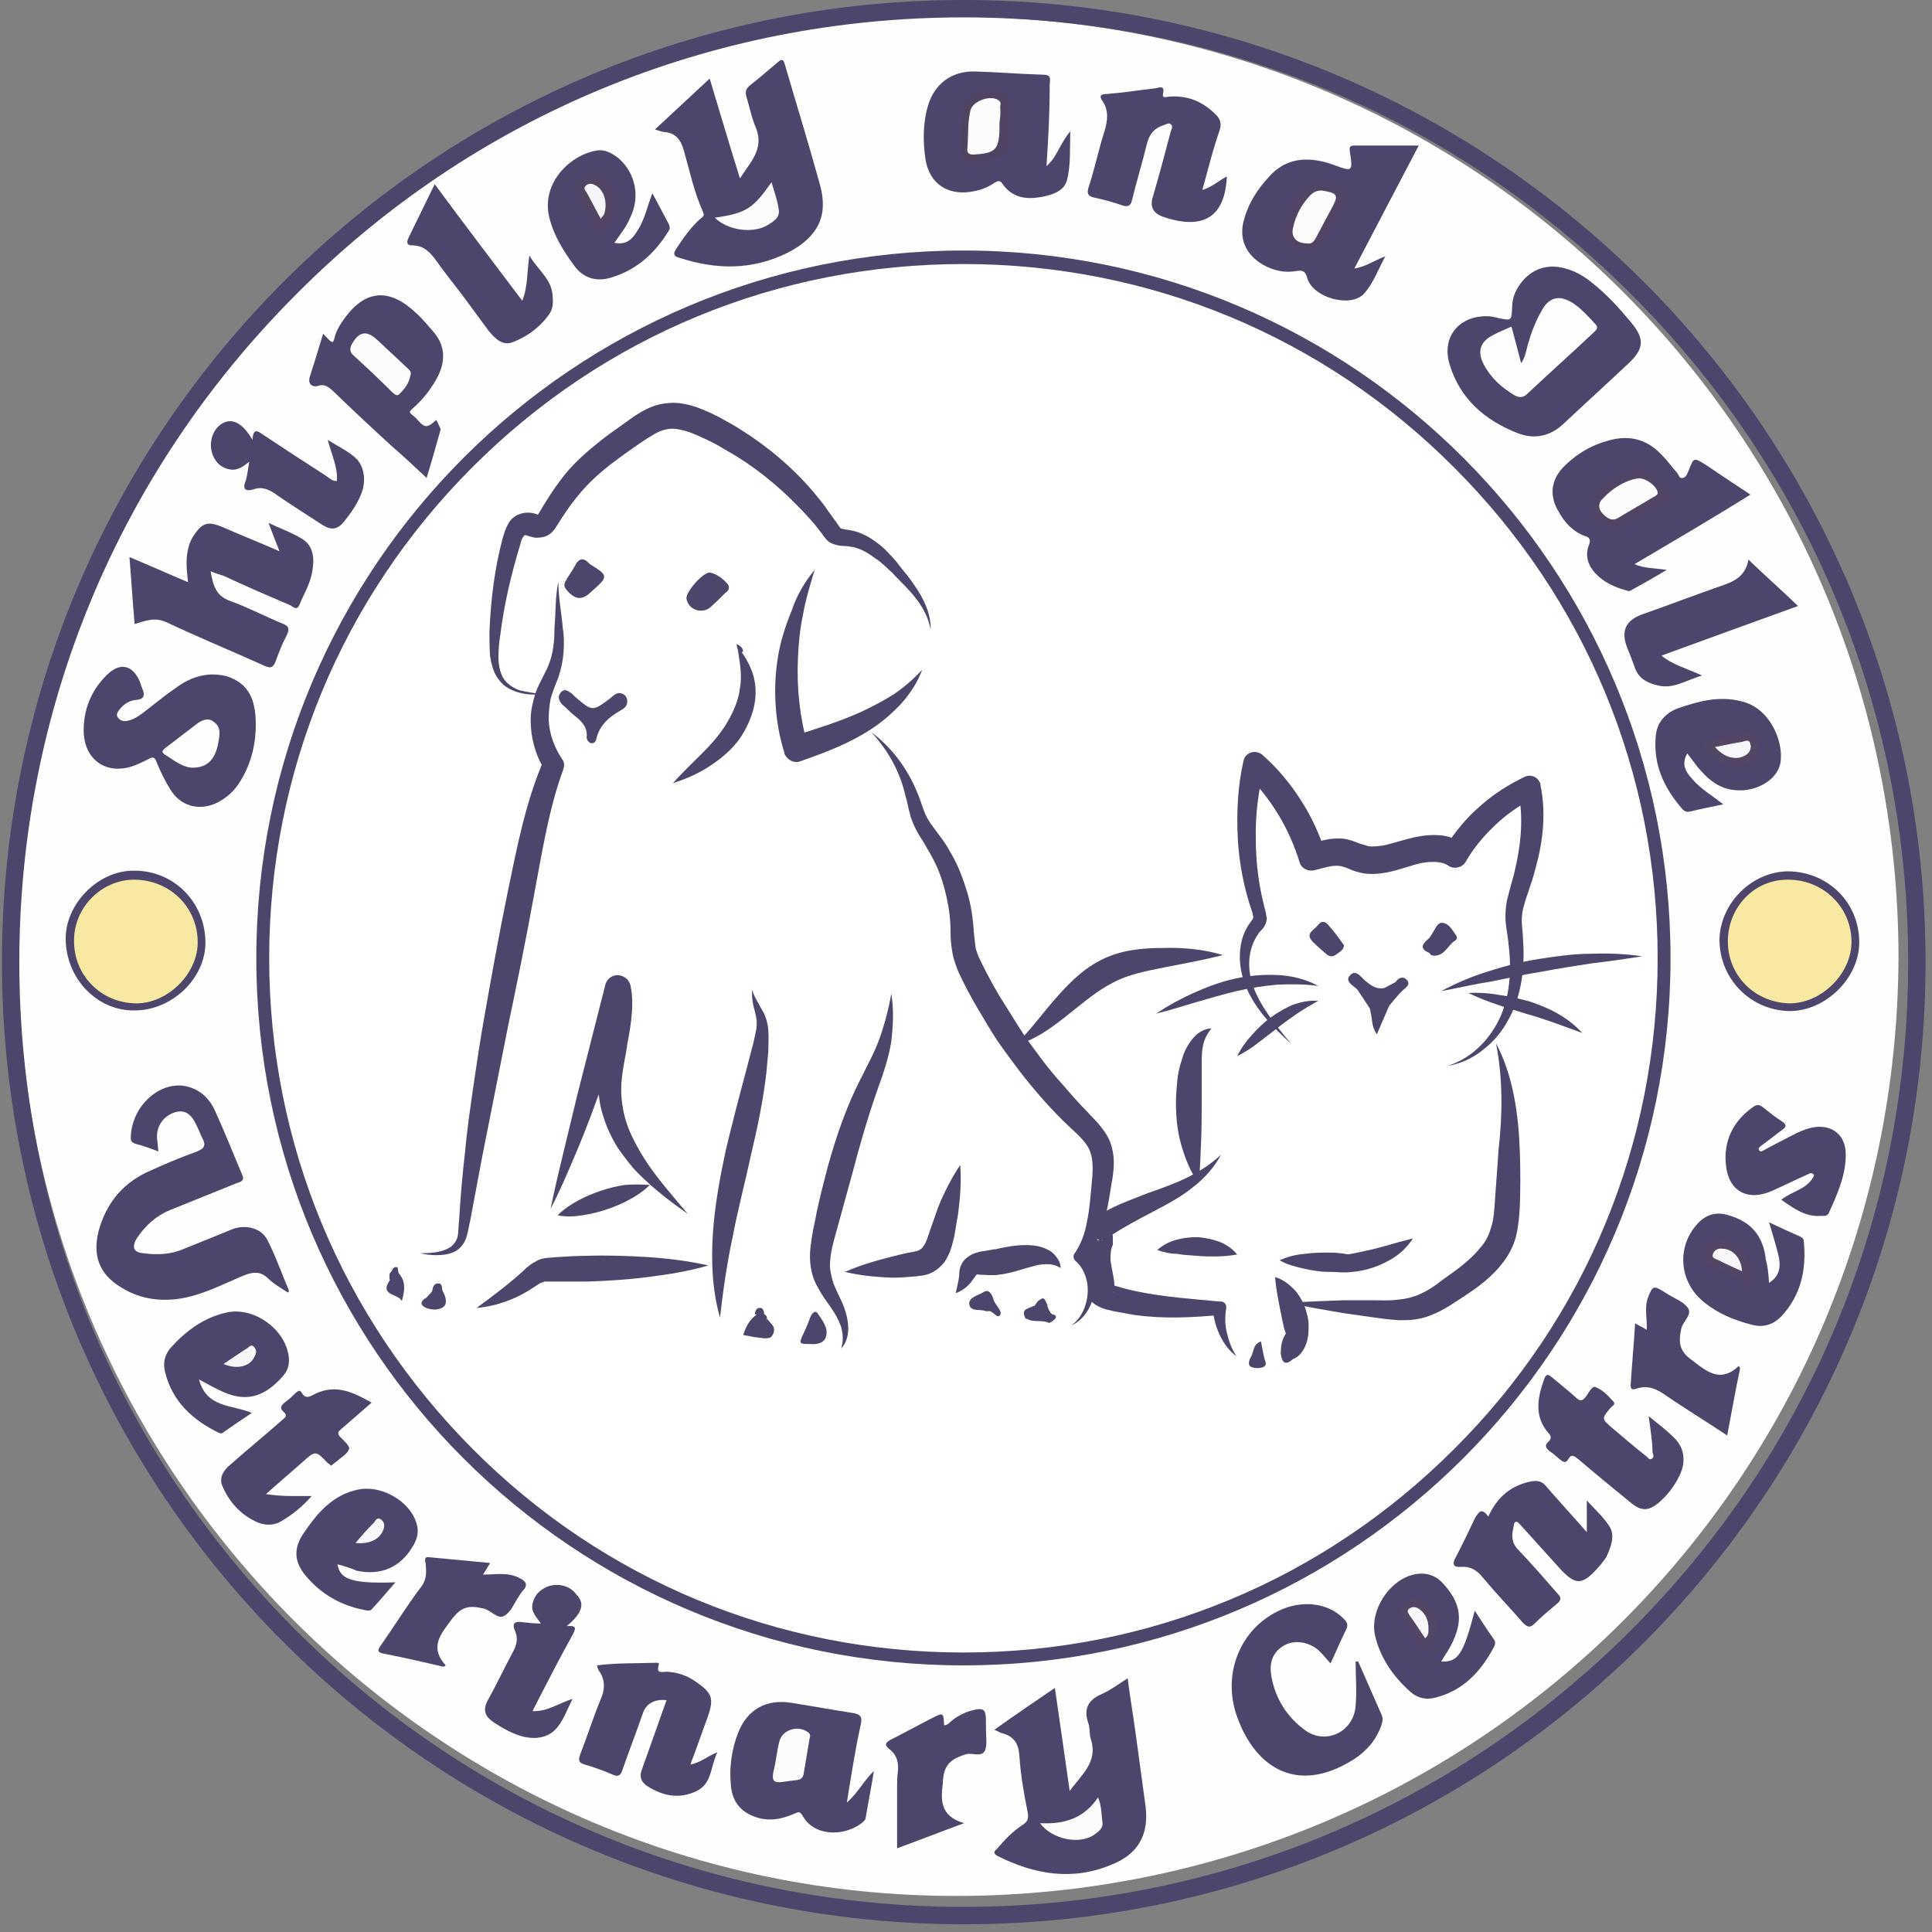 <?xml version="1.0" encoding="utf-8"?>
<!-- Generator: Adobe Illustrator 22.0.1, SVG Export Plug-In . SVG Version: 6.00 Build 0)  -->
<svg version="1.1" id="Layer_1" xmlns="http://www.w3.org/2000/svg" xmlns:xlink="http://www.w3.org/1999/xlink" x="0px" y="0px"
	 viewBox="0 0 300 300" style="enable-background:new 0 0 300 300;" xml:space="preserve">
<rect x="0" y="0" width="300" height="300" fill="#808080" stroke="none"/>
<style type="text/css">
	.st0{fill:#4E456D;}
	.st1{fill:#F7E9A2;}
	.st2{fill:#FEFEFE;}
	.st3{fill:#4E456D;stroke:#4E456D;stroke-width:0.998;stroke-miterlimit:10;}
	.st4{fill:#FCFBFB;}
	.st5{fill:#FCFCFC;}
	.st6{fill:#FDFDFD;}
	.st7{fill:#504565;}
	.st8{fill:#504564;}
	.st9{fill:#4F4563;}
	.st10{fill:#514663;}
	.st11{fill:#504664;}
	.st12{fill:#514764;}
	.st13{fill:#514664;}
	.st14{fill:#F7F6F8;}
	.st15{fill:#F6F6F8;}
	.st16{fill:#F8F7F9;}
	.st17{fill:#F8F6F9;}
	.st18{fill:#F6F5F8;}
	.st19{fill:none;}
	.st20{fill:#FFFFFF;}
	.st21{fill:#4E456D;stroke:#4E456D;stroke-width:2.987;stroke-miterlimit:10;}
</style>
<g>
	<g>
		<path class="st2" d="M294.8,148.6c-0.3,80.7-65.1,145.6-146,145.8c-80.4,0.2-146.2-65.7-146-146.1C3.1,67.7,68.5,2.4,148.9,2.6
			C229.6,2.7,294.7,67.9,294.8,148.6z"/>
		<path class="st0" d="M44.7,200.7c-1.1-0.7-2.3-1.4-3.2-2.3c-1.1-1-2.2-0.9-3.5-0.4c-3.4,1.4-6.7,3.2-10.4,3.7
			c-3.1,0.4-6.1-0.1-8.8-1.8c-3.5-2.1-4.6-5.2-3.3-9.4c1.3-4.1,3.9-7,7.8-8.7c2.4-1.1,4.8-2.1,7.3-3c1.2-0.5,1.4-1,0.8-2.1
			c-0.3-0.6-0.5-1.2-0.8-1.8c-0.9-2-1.9-2.6-3.4-2.2c-1.9,0.6-3,2.3-2.8,4.2c0.1,0.6,0.1,1.2,0.2,1.9c-1.3-0.5-2.4-0.9-3.6-1.2
			c-0.5-0.2-0.7-0.4-0.7-0.9c0.1-5.2,4.9-9.2,9.1-7.9c1.9,0.6,3.2,1.9,4,3.7c1.5,3.3,2.8,6.6,4.2,9.9c0.4,0.9-0.1,1.1-0.8,1.3
			c-3.5,1.4-6.9,2.8-10.4,4.2c-2.2,0.9-3.8,2.4-5.1,4.3c-0.9,1.4-0.6,2.3,1,2.4c2.1,0.3,4.3,0.2,6.3-0.7c2.5-1,5-2,7.4-3
			c2-0.8,4.5-0.3,5.5,1.6c1.3,2.5,2.2,5.2,3.3,7.7C44.9,200.6,44.8,200.7,44.7,200.7z"/>
		<path class="st0" d="M110.2,12.2c1.6,5.3,3.1,10.4,4.7,15.5c1.5-2.4,3.8-4.5,2.5-7.8c-0.7-1.6-1-3.3-1.5-4.9
			c-0.2-0.7-0.1-1.2,0.5-1.7c1.4-1.1,2.8-2.3,4.2-3.5c0.6-0.5,1-0.9,1.3,0.3c1.8,6.2,3.7,12.3,5.4,18.5c1.4,4.9-0.3,8.2-4.9,10.6
			c-5.6,2.8-11.2,2.7-17,0.8c-0.7-0.2-0.9-0.5-0.5-1.2c1.1-1.7,2.2-3.3,3.7-4.7c0.3-0.3,0.9-0.5,0.6-1.1c-1.4-3.1-2.1-6.4-3-9.6
			c-0.5-1.7-1.2-2.7-3-2.9c-0.4,0-0.8-0.2-1.5-0.4C104.6,17.4,107.3,14.9,110.2,12.2z"/>
		<path class="st0" d="M163.8,262.1c0.8,5.4,1.5,10.5,2.3,16c1.9-2.6,4.4-4.5,3.3-8c-0.3-0.8-0.1-1.7-0.4-2.5
			c-0.8-2.3,0-3.7,2.2-4.6c1.3-0.6,2.5-1.5,3.9-2.4c0.4,3.1,0.9,6,1.3,9c0.5,3.7,1,7.3,1.5,11c0.5,4.3-1.2,7.3-5.2,8.9
			c-6.1,2.6-12,1.6-17.8-1.3c-0.7-0.4-0.6-0.7-0.1-1.1c1.2-1.4,2.5-2.8,4.1-3.8c0.7-0.5,0.8-0.9,0.7-1.8c-0.6-2.9-1.1-5.8-1.3-8.7
			c-0.1-2-0.8-3.2-2.8-3.7c-0.3-0.1-0.6-0.3-1.1-0.5C157.6,266.3,160.6,264.3,163.8,262.1z"/>
		<path class="st0" d="M231,49.1c0.3,0,1,0.1,1.7,0.3c2,0.4,2,0.4,2.1-1.6c0-1.5,0.5-2.7,1.4-3.9c1.7-2.2,4.2-3,6.9-2.2
			c1.5,0.4,2.9,1.2,4.1,2.2c2.3,1.8,4.2,3.9,6.1,6.2c2.1,2.5,2,4.1-0.5,6.4c-3.3,3.1-6.6,6.1-9.9,9.2c-2.2,2.1-4.7,2.6-7.4,1.5
			c-5-2-8.8-5.3-10.4-10.6C223.8,52.4,226.5,49,231,49.1z"/>
		<path class="st0" d="M32.7,88.7c0.4,2.2,0.8,3.8,3,4.6c2.8,1,5.4,2.4,8.1,3.5c1.1,0.4,1.2,0.9,0.7,1.9c-0.7,1.3-1.2,2.6-1.7,4
			c-0.4,1-0.8,1.1-1.7,0.7c-5.1-2.3-10.2-4.4-15.3-6.8c-1.8-0.8-3.2-0.2-4.9,0.3c-0.3-3.4-0.5-6.8-0.8-10.4c3.1,1.3,6,2.6,9.1,3.9
			c-0.2-1.8-0.4-3.4,0-5.1c0.2-1,0.6-1.8,1.2-2.6c1.1-1.5,2-1.7,3.8-1c3,1.3,6,2.5,9.2,3.9c-0.6-1.5-1.1-2.8-1.7-4.4
			c1.9,0.9,3.6,1.5,5.1,2.4c2,1.2,2,3.2,1.7,5.1c-0.3,1.9-1.3,3.5-2,5.2c-0.4,1-1,0.3-1.4,0.1c-3.5-1.5-7-3-10.4-4.6
			C34,89.2,33.4,89,32.7,88.7z"/>
		<path class="st0" d="M39.7,113.4c-0.1,2.5-0.8,5.6-2.7,8.4c-0.9,1.3-2,2.2-3.4,2.9c-2.8,1.3-5.7,0.4-7.2-2.2
			c-0.8-1.3-1.5-2.7-2.1-4.2c-0.3-0.8-0.6-0.8-1.3-0.4c-0.8,0.4-1.6,0.8-2.5,1.1c-4,1.3-7.3-1-7.5-5.2c-0.1-3.5,1.1-6.6,3.7-9.1
			c2-1.9,3.9-1.4,5,1.1c0.1,0.3,0.2,0.6,0.3,0.9c0.5,1.1,0.6,1.9-1,2c-0.9,0.1-1.7,0.6-2.3,1.3c-0.3,0.4-0.8,0.9-0.4,1.4
			c0.3,0.5,1,0.7,1.6,0.5c0.9-0.2,1.6-0.7,2.3-1.2c1.8-1.4,3.5-2.8,5.4-4.1c2.3-1.6,4.8-2.3,7.6-1.6
			C38.5,106.1,39.9,108.4,39.7,113.4z"/>
		<path class="st0" d="M210.9,258c1.2,2.7,2.4,5.5,3.6,8.2c0.3,0.6,0.2,1.1,0,1.7c-0.8,2.3-2.3,4-4.3,5.3
			c-9.2,5.8-15.7,0.8-18.3-7.2c-2-6.4,0.8-13,6.5-15.8c3.6-1.8,7.7-1.4,10.2,1.1c0.6,0.6,0.8,1,0.4,1.8c-0.8,1.6-1.5,3.3-2.4,5.2
			c-0.7-0.8-1.2-1.4-1.8-2c-1.6-1.4-3.8-1.7-5.4-0.8c-1.9,1.1-2.3,2.8-2,4.7c0.6,3.5,2.4,6.4,5.3,8.5c3.2,2.3,7.5,0.2,7.8-3.8
			c0.2-2.3,0-4.6,0-6.9C210.8,258,210.8,258,210.9,258z"/>
		<path class="st0" d="M186.7,29.5c1.6-0.5,2.6-1.5,3.8-2.1c-0.3,7-4.4,8.2-10.1,6.2c-1.2-0.5-1.9-1.4-1.4-3c1-3.4,1.9-6.8,2.8-10.2
			c0.1-0.3,0.4-0.8,0-1.1c-0.3-0.3-0.7,0-1,0.1c-1.4,0.4-2.3,1.3-2.7,2.9c-0.7,2.9-1.6,5.8-2.3,8.7c-0.2,0.9-0.6,1.2-1.5,0.9
			c-1.4-0.5-2.9-0.9-4.3-1.2c-1.1-0.2-1.3-0.7-0.9-1.8c0.9-2.8,1.5-5.7,2.4-8.5c0.5-1.7,0.7-3.2-0.3-4.7c-0.5-0.7-0.4-1.1,0.6-1.1
			c2.6-0.2,5.1-0.6,7.7-0.9c0.5-0.1,1.4-0.5,1.1,0.8c-0.2,0.9,0.6,0.5,1,0.5c2.9-0.2,5.2,0.8,7.2,2.8c0.7,0.7,0.9,1.4,0.6,2.4
			C188.3,23.3,187.6,26.3,186.7,29.5z"/>
		<path class="st0" d="M231.1,235.5c1.4-3.1,3.6-4.9,6.8-5.5c0.9-0.1,1.5,0,2.1,0.7c2,2.3,4.1,4.6,6.4,7.2c0-1.8,0-3.1,0-4.9
			c1.4,1.5,2.6,2.6,3.5,4c0.9,1.4,0.3,3-0.3,4.4c-0.2,0.5-0.6,1-1,1.5c-2.9,3.4-3.9,3.5-6.8,0.2c-1.9-2.1-3.7-4.1-5.6-6.2
			c-0.2-0.2-0.5-0.6-0.7-0.6c-0.5,0-0.4,0.6-0.5,0.9c-0.3,1.3-0.3,2.4,0.8,3.5c2.1,2.2,4.1,4.5,6.1,6.8c0.6,0.6,0.5,1-0.1,1.5
			c-1.2,1-2.4,2-3.5,3.1c-0.7,0.7-1.1,0.6-1.8-0.1c-2.1-2.4-4.3-4.7-6.3-7.1c-0.9-1.1-1.9-1.7-3.3-1.6c-1.1,0.1-1.5-0.3-0.9-1.4
			c1.1-2.1,2.1-4.2,3.1-6.3C229.7,234.7,230.1,234.1,231.1,235.5z"/>
		<path class="st0" d="M92.7,258.6c3-0.4,6-0.3,8.9-0.4c0.3,0,0.8-0.1,0.7,0.3c-0.5,1.6,0.7,1,1.4,1.1c1.6,0.1,3,0.6,4.3,1.5
			c2.6,1.8,2.9,2.6,1.9,5.5c-0.9,2.4-1.7,4.8-2.7,7.4c1.6-0.3,2.6-1.3,4.2-1.9c-1.1,2.2-0.8,4.8-3.2,6c-2.7,1.3-5.2,0.8-7.6-0.7
			c-1-0.6-1.4-1.5-0.9-2.7c1.3-3.6,2.5-7.1,3.8-10.7c-1.8-0.2-3.2,0.5-3.7,2.1c-1,2.9-2.1,5.7-3.1,8.6c-0.3,1-0.7,1.3-1.7,0.8
			c-1.4-0.6-2.8-1.1-4.2-1.5c-1-0.3-1-0.7-0.7-1.6c1.1-2.8,2-5.7,3.2-8.6c0.6-1.4,0.7-2.7-0.1-4.1C92.9,259.4,92.8,259,92.7,258.6z"
			/>
		<path class="st0" d="M253.8,87.6c1.6,0.7,3.2,0.6,5,0.9c-2,1.2-3.8,2.2-5.6,3.2c-0.2,0.1-0.4,0.1-0.6,0c-1.8-0.5-3.5-1.2-4.9-2.7
			c-1.1-1.2-1.6-2.7-1-4.3c0.4-0.9,0.1-1.3-0.7-1.5c-1.8-0.7-3.1-2.1-4-3.8c-1.4-2.3-1.2-4.7,0.6-6.7c2.2-2.3,4.8-3.8,8-4.5
			c3-0.6,5.4,0.3,7.4,2.4c0.9,0.9,1.6,1.9,2.4,2.8c0.3,0.3,0.3,1,1,0.8c0.5-0.2,0.6-0.7,0.8-1.1c0.8-2.1,0.8-2.1,2.7-0.9
			c2.2,1.5,4.5,3,6.9,4.6C265.9,80.5,259.9,84,253.8,87.6z"/>
		<path class="st0" d="M210.3,41.7c1.8-0.3,3-1.2,4.8-1.9c-1.1,2.1-1.9,4.2-3.2,5.7c-2,2.4-8,0.8-8.9-2.3c-0.3-1.1-0.7-1.3-1.8-1.1
			c-1.8,0.3-3.5-0.1-5.1-1c-2.7-1.6-3.8-4.1-2.9-7.1c0.7-2.5,2.1-4.7,3.9-6.6c2.5-2.8,5.7-3.1,9.1-2.1c0.3,0.1,0.6,0.2,0.9,0.3
			c2.9,1.1,3,1.1,2.5-2.1c-0.1-0.8,0.1-0.9,0.8-0.9c3.2,0,6.3,0,9.9,0C216.8,29.3,213.6,35.4,210.3,41.7z"/>
		<path class="st0" d="M57.7,217.8c-1.7,1.5-3.1,2.7-4.6,4c-0.4,0.4-0.9,0.6-0.3,1.3c0.6,0.6,1.6,1.5,1.4,1.9
			c-0.2,0.7-1.2,1.3-1.9,1.9c-0.3,0.2-0.6,0.5-0.9,0.7c-0.2-0.2-0.3-0.3-0.5-0.4c-1.9-2-1.9-2-4-0.1c-1.8,1.6-3.6,3.1-5.6,4.9
			c2.5,0.4,4.7,0.3,7.1,0.3c-1.5,1.7-3,2.9-4.7,3.9c-1.1,0.7-2.5,0.7-3.7,0.2c-2.5-1.1-4.3-3-5.4-5.5c-0.7-1.4,0.1-2.6,1.2-3.5
			c2.6-2.3,5.3-4.5,7.9-6.8c0.4-0.4,1.1-0.7,0.4-1.3c-0.8-0.7-0.4-1.1,0.2-1.6c0.6-0.4,1.1-0.9,1.6-1.4c0.3-0.2,0.6-0.6,0.9-0.1
			c0.7,1.2,1.4,0.6,2.2,0.2C52.2,214.9,54.9,216.2,57.7,217.8z"/>
		<path class="st0" d="M256,219.9c1.5,1.2,2.8,2.2,3.9,3.3c1.6,1.5,2,3.7,0.9,5.9c-0.8,1.7-1.9,3.1-3.3,4.3c-1.5,1.2-2.6,1.3-4.2,0
			c-2.7-2.2-5.5-4.5-8.2-6.8c-0.6-0.5-1.1-0.9-1.6,0c-0.4,0.7-0.8,0.4-1.3,0c-0.5-0.4-1-0.9-1.5-1.2c-0.6-0.5-1-0.9-0.2-1.6
			c0.4-0.4,0.4-0.8,0-1.2c-2.3-2.6-1.8-5.5-0.7-8.5c0.3-0.8,0.6-0.7,1.1-0.3c1.3,1.1,2.6,2.1,3.8,3.2c0.7,0.7,1.1,0.5,1.6-0.2
			c0.4-0.5,0.9-1.7,1.5-1.4c1,0.4,1.9,1.3,2.7,2.2c0.5,0.5-0.3,0.8-0.5,1.1c-1.3,1.6-1.3,1.6,0.3,3c1.8,1.5,3.5,3,5.3,4.4
			c0.3,0.2,0.5,0.7,0.9,0.4c0.4-0.2,0.2-0.7,0.1-1C256.6,223.9,256.3,222.1,256,219.9z"/>
		<path class="st0" d="M162.5,25.8c1.1-1,1.5-1.9,2-2.8c0.5-0.9,1-1.8,1.7-2.6c-0.1,2.5,0.1,5.1-0.5,7.5c-0.4,1.8-2.4,2.4-4.1,2.7
			c-2.3,0.4-4.4,0.1-5.9-2c-0.4-0.7-0.8-0.5-1.3-0.2c-1,0.7-2.1,1.1-3.2,1.3c-3.9,0.8-6.9-1.1-7.5-5c-0.4-2.8-0.4-5.6,0.4-8.3
			c1-3.4,3.7-5.4,7.3-5.3c3.5,0.1,7.1,0.4,10.6,0.5c1.2,0,1.1,0.6,1,1.5C163,17.3,162.8,21.3,162.5,25.8z"/>
		<path class="st0" d="M276.6,186.3c1.7-1.4,4.1-1.6,5.1-3.8c-0.4-0.6-0.8-0.2-1.1-0.1c-1.8,0.8-3.6,1.7-5.4,2.5
			c-3.8,1.7-6.8,0.1-7.2-4c-0.4-3.7,1.1-6.8,4.2-9c0.6-0.4,1-0.4,1.5,0c1,0.8,2,1.6,3.1,2.3c0.6,0.4,0.6,0.8,0,1.2
			c-1.1,0.8-2.2,1.7-3.3,2.5c-0.2,0.2-0.5,0.3-0.4,0.6c0.2,0.5,0.6,0.2,0.8,0.1c1.3-0.7,2.6-1.4,4-2.1c1.3-0.7,2.6-1.3,4-1.5
			c2.7-0.3,4.6,1.3,4.7,4c0.1,3.4-1.3,6.4-2.6,9.3c-0.3,0.6-0.7,0.5-1.2,0.5C280.4,189,278.6,187.7,276.6,186.3z"/>
		<path class="st0" d="M131.5,279.9c1.8-1.6,2.7-3.5,4.2-4.9c-0.4,2.5-0.9,5-1.3,7.4c-0.1,0.3-0.4,0.5-0.6,0.7
			c-2.8,2.1-7.4,2.1-9.2-1.2c-0.4-0.7-0.7-0.5-1.2-0.3c-2,0.9-4.1,1.3-6.2,0.5c-2.3-0.8-3.5-2.5-3.7-4.8c-0.3-2.8,0.1-5.6,1.1-8.2
			c1.4-3.6,4.3-5.3,8.2-4.7c3.2,0.5,6.4,1.1,9.7,1.6c1,0.2,1.4,0.5,1.2,1.6C132.8,271.6,132.2,275.6,131.5,279.9z"/>
		<path class="st0" d="M39.2,68.3c0.1-1.7,0.7-1.5,1.5-0.9c3.3,2.2,6.7,4.4,10.1,6.6c0.4,0.3,0.8,0.7,1.5,0.7c0.2-2.1-0.8-4-1.4-6.4
			c1.7,1.1,3.5,1.9,4.6,3.1c1.1,1.3,1.3,3.3,0.7,5c-0.6,1.7-1.6,3.1-2.7,4.5c-1.1,1.4-2.1,1.5-3.6,0.5c-2.3-1.5-4.7-3-7-4.6
			c-1.1-0.8-2.2-1.3-3.6-0.8c-1,0.3-1.7,0.1-1.2-1.2c0.3-0.9,0.4-1.9,0.6-3.1c-1,0.8-1.9,1.4-3,1.2c-1.1-0.2-1.9-0.8-2.4-1.7
			c-1.1-1.9-0.5-4.5,1.3-5.5C36.1,64.9,37.7,65.7,39.2,68.3z"/>
		<path class="st0" d="M88,252.5c1.4-0.1,1.5,0.2,1,1.2c-1.9,3.4-3.7,6.9-5.5,10.4c-0.2,0.5-0.5,0.9-0.8,1.6c2.3,0.1,4-1.2,6.2-1.9
			c-0.9,1.8-1.5,3.6-2.7,4.8c-1.2,1.2-3,1.5-4.8,1.1c-1.7-0.4-3.3-1.3-4.8-2.3c-1.2-0.8-1.7-1.8-0.9-3.3c1.4-2.5,2.6-5.1,3.9-7.5
			c0.6-1.1,0.9-2.1,0.4-3.3c-0.6-1.3,0-1.6,1.2-1.4c0.9,0.1,1.8,0.2,2.8,0.2c-0.7-1-1.6-1.8-1.3-3.1c0.2-0.9,0.7-1.7,1.5-2.2
			c1.7-1.2,4.2-0.8,5.3,0.8C90.9,249,90.4,250.5,88,252.5z"/>
		<path class="st0" d="M279.2,94.1c-7.2,2.6-14.1,5.1-21.2,7.7c1.8,1.5,4,2,6.3,3.1c-2.5,0.7-4.5,2.2-7,1.5c-1.7-0.4-3-1.2-3.5-2.9
			c-0.4-1.1-0.8-2.1-1.2-3.1c-0.9-2.5-0.1-4.1,2.4-5c4-1.4,7.9-2.9,11.9-4.3c2.1-0.7,4.1-1.4,4.6-4.2
			C274.1,89.4,276.6,91.6,279.2,94.1z"/>
		<path class="st0" d="M81.1,46.7c0.9-2.3,0.7-4.4,1.1-7c1.4,2.3,3.4,3.6,3.6,6.1c0.1,1,0.1,2-0.4,2.8c-1.4,2.1-3.4,3.6-5.7,4.5
			c-1.6,0.7-2.8-0.5-3.8-1.7c-1.4-1.9-2.8-3.8-4.2-5.7c-1.3-1.7-2.6-3.3-3.8-5c-1-1.4-2-2.6-3.9-2.6c-0.8,0-0.9-0.4-0.6-1.1
			c1.3-2.7,2.7-5.5,4.1-8.4C72,34.7,76.5,40.6,81.1,46.7z"/>
		<path class="st0" d="M262,117c-1,1.7-0.2,2.9,0.8,4c1.3,1.5,3,2.5,4.8,3.9c-1.9,0.4-3.5,0.7-5.1,1.1c-0.4,0.1-0.8,0.1-1.2-0.3
			c-2.9-3.3-4.6-6.9-4.2-11.4c0.2-2.1,1.4-3.5,3.4-4.3c3.2-1.1,6.4-2,9.9-1.1c4.4,1,6.5,6.1,6.1,9.3c-0.3,2.8-3.7,4.8-7,4.5
			c-2.6-0.2-4.3-1.7-5.9-3.6C263.1,118.4,262.6,117.8,262,117z"/>
		<path class="st0" d="M95.4,37.7c1.9,0.4,2.8-0.6,3.6-1.9c1.1-1.7,1.5-3.7,2.3-5.8c0.9,1.7,1.7,3.2,2.5,4.7c0.2,0.4,0.3,0.8,0,1.2
			c-2.1,3.4-4.9,6-8.9,7.2c-2.3,0.7-4.3,0.1-5.7-1.8c-1.7-2.3-3.2-4.7-3.9-7.5c-1.3-5.2,3-9.6,7.2-10.4c1.4-0.3,2.6,0.4,3.7,1.3
			c2.5,2.3,3.2,5.9,1.7,9C97.3,35.2,96.3,36.4,95.4,37.7z"/>
		<path class="st0" d="M229,250.1c1.1,1.7,2,3.1,3,4.5c0.2,0.3,0.2,0.5,0.1,0.9c-2,3.9-4.8,7-9.2,8.1c-1.4,0.4-2.8,0.1-3.9-0.9
			c-2.7-2.4-4.7-5.3-5.5-8.8c-0.8-3.9,2.2-8.5,6-9.4c1.7-0.4,3.3,0,4.5,1.3c2.9,3.1,3.3,5.9,1.3,9.7c-0.4,0.8-1,1.6-1.5,2.5
			C226.4,258.1,227.2,257,229,250.1z"/>
		<path class="st0" d="M274.7,199.2c1.9-1.2,1.8-2.9,1.4-4.5c-0.4-1.6-0.9-3.2-1.4-4.9c1.7,0.8,3.2,1.5,4.8,2.2
			c0.4,0.2,0.6,0.4,0.6,0.8c0.4,4.3-0.4,8.2-3.4,11.5c-1.3,1.4-2.9,1.9-4.7,1.4c-2.7-0.7-5.2-1.7-7.4-3.5c-3.9-3.1-4.3-8.6-1-12.2
			c1.3-1.4,2.9-1.9,4.8-1.3c3.5,1,5.4,3.2,5.8,6.9C274.5,196.7,274.6,197.8,274.7,199.2z"/>
		<path class="st0" d="M52.4,242.9c0.4,2,1.4,3.1,9,2.8c-1.3,1.5-2.4,2.8-3.6,4.1c-0.3,0.4-0.7,0.3-1.2,0.2
			c-3.7-0.7-6.8-2.5-9.2-5.4c-1.8-2.2-1.8-4.3-0.2-6.6c2.1-3.1,4.5-5.9,8.4-6.7c3.3-0.7,7.4,1.4,8.8,4.5c0.7,1.5,0.6,2.9-0.3,4.3
			c-1.9,3.3-5,4.6-8.7,3.8C54.5,243.5,53.5,243.2,52.4,242.9z"/>
		<path class="st0" d="M30.9,214.2c1.2,4.5,5.2,3.9,8.2,5.2c-1.5,1-3,2-4.4,3c-0.2,0.2-0.5,0.2-0.7,0.1c-4.1-2-7.3-4.9-8.4-9.6
			c-0.3-1.3,0-2.5,0.8-3.5c2.4-2.7,5.2-4.8,8.8-5.6c4.1-0.9,8.9,2.4,9.6,6.6c0.2,1.2,0,2.3-0.8,3.2c-2.5,2.9-5.3,4.3-9.2,2.6
			C33.6,215.7,32.4,215,30.9,214.2z"/>
		<path class="st0" d="M149.7,283.1c-3.8,1.4-7.1,2.7-10.4,3.9c0-3.3,0-6.4,0-9.5c0-0.7,0-1.5,0.1-2.2c0.2-1.5-0.1-2.8-1.3-3.7
			c-0.9-0.7-0.5-1.1,0.3-1.5c2.1-1.1,4.2-2.2,6.3-3.3c1.8-0.9,1.8-0.9,1.9,1.1c0.6,0,0.9-0.5,1.3-0.8c0.9-0.7,1.9-1.2,3-1.5
			c1.9-0.5,2.2-0.2,2.2,1.8c0,0.3,0,0.6,0,1c0,1.1,0.2,2.4-0.1,3.3c-0.5,1.3-2,0.4-3,0.7c-2.6,0.8-3.5,1.8-3.6,4.5
			C146.1,279.4,145.9,282,149.7,283.1z"/>
		<path class="st0" d="M268.2,222.9c-3.3-2.2-6.6-4.2-9.8-6.4c-1.3-0.9-2.6-1.4-4.2-0.9c-0.4,0.1-1,0.4-1-0.5
			c0.2-3.1,0.5-6.3,0.7-9.6c0.7,0.4,1.2,0.6,1.8,1c0.1-1.8-0.4-3.4,0.2-5c0.7-1.9,0.9-1.9,2.5-0.9c0.3,0.2,0.5,0.3,0.8,0.5
			c1,0.6,2.3,1.1,2.9,2c0.7,1-0.7,2-1,3.1c-0.6,2.5-0.2,3.8,1.9,5.2c0,0,0.1,0.1,0.1,0.1c2.1,1.6,4.2,3.2,6.9,0.6
			c0.1,0.1,0.1,0.3,0.2,0.4C269.5,215.8,268.9,219.2,268.2,222.9z"/>
		<path class="st0" d="M68.8,258.8c-3-0.7-6-1.4-9.1-2c-1.2-0.2-1.1-0.6-0.5-1.4c2.1-3,4-6.1,6.2-9c0.9-1.2,0.8-2.3,0.7-3.6
			c-0.1-0.4-0.3-1.1,0.5-1c3.1,0.3,6.3,0.6,9.5,0.9c-0.4,0.7-0.7,1.2-1.1,1.8c2,0,3.8-0.4,5.6,0.5c1,0.5,1.5,1,0.6,2
			c-0.3,0.3-0.5,0.7-0.7,1c-0.7,1-1.2,2.4-2.2,2.9c-1,0.6-2-0.8-3.1-1.1c-2.4-0.6-3.6-0.3-5.1,1.7c-1.6,2.2-3.5,4.2-0.9,7.1
			C69.1,258.7,69,258.8,68.8,258.8z"/>
		<path class="st0" d="M277.7,135.3c6.3,0.1,11.1,5,11,11.2c-0.1,5.5-5.3,10.5-10.8,10.5c-6.1-0.1-10.9-5-10.9-11.1
			C267.1,140.2,272.1,135.3,277.7,135.3z"/>
		<path class="st0" d="M20.9,156.9c-5.8,0.1-10.6-4.9-10.7-11c-0.1-5.5,5-10.7,10.5-10.7c6.2-0.1,11.1,4.8,11.2,11
			C32,151.8,26.8,156.9,20.9,156.9z"/>
		<path class="st2" d="M148.7,256c-59.3,0-107.5-48.4-107.4-107.7C41.4,89,89.6,41,149,41c59.4,0,107.5,48.4,107.4,107.8
			C256.2,208.1,208,256.1,148.7,256z"/>
		<path class="st3" d="M67.9,66.7c-0.6,2.1-1.2,4.3-1.9,6.6c-1.6-1.5-3-2.8-4.5-4.1c-3.2-2.9-6.4-5.9-9.5-8.9
			c-0.8-0.7-1.5-1.2-2.6-0.9c-0.6,0.2-1.1,0.1-0.8-0.8c0.6-1.9,1.2-3.8,1.8-5.8c1.1,1.2,1.8,1.1,2.1-0.5c0.2-0.7,0.6-1.4,1-2
			c3.2-4.8,6.7-5.2,10.8-1.3c0.9,0.8,1.7,1.8,2.5,2.7c1.9,2.1,1.9,4.4,0.6,6.8c-1,1.8-2.2,3.3-3.7,4.6c-0.8,0.7-0.7,1.2,0.1,1.8
			c1.1,0.8,1.8,2.8,3.8,1.1C67.8,66.4,67.8,66.5,67.9,66.7z"/>
		<path class="st0" d="M42.2,197.5c-1.7-2-3.4-1-5.1-0.3c-3,1.2-5.8,2.7-9,3.3c-2.4,0.4-4.7,0.3-6.9-0.6c-4.5-1.8-6-4.9-4.3-9.5
			c1.3-3.4,3.6-5.9,7-7.4c2.8-1.2,5.6-2.4,8.5-3.5c1-0.4,1.2-0.8,0.8-1.8c-0.5-1.1-0.9-2.3-1.4-3.4c-1.1-2.2-2.3-3-4.2-2.7
			c-2.1,0.3-3.7,2-4.1,4c-0.1,0.4,0.5,1.5-0.7,1.3c-1.1-0.2-0.9-1-0.7-1.7c0.4-1.5,1.1-2.8,2.3-3.8c2.9-2.5,6.6-1.9,8.3,1.6
			c1.4,2.9,2.5,5.9,3.8,8.9c0.4,0.8-0.1,1-0.7,1.2c-3,1.2-5.9,2.4-8.9,3.6c-2.5,1-4.6,2.6-6.1,4.8c-1.6,2.3-0.7,4.2,2.1,4.5
			c2.5,0.3,4.9,0,7.2-1c2.2-1,4.5-1.8,6.7-2.7c1.7-0.7,3.4-0.3,4.2,1.2C41.5,194.7,42,196,42.2,197.5z"/>
		<path class="st0" d="M120.9,11.1c0.9,3.1,1.8,6,2.6,9c1,3.3,2,6.6,2.8,10c0.7,3.2-0.7,5.9-3.5,7.5c-5.2,2.9-10.6,3.2-16.4,1.4
			c0.7-1.5,1.8-2.7,2.9-3.8c0.6-0.6,0.9-0.1,1.3,0.2c2.6,1.8,5.5,2.2,8.4,1.1c2.7-1,3.6-2.9,2.8-5.6c-0.5-1.7-1-3.4-1.5-5.1
			c-0.1-0.2-0.1-0.4-0.3-0.8c-0.5,1-1,1.9-1.4,2.8c-1.3,2.8-3.7,4.2-6.6,4.8c-1.4,0.3-2.1-0.5-2.4-1.7c-0.8-2.7-1.6-5.4-2.4-8.2
			c-0.4-1.6-0.7-3.2-3.2-3.1c1.8-1.6,3.3-3,4.7-4.4c0.7-0.6,1-0.6,1.2,0.4c1.2,4.3,2.5,8.5,3.8,12.7c0.2,0.5,0,1.4,0.7,1.5
			c0.7,0.1,1.1-0.6,1.5-1.1c1.3-1.8,2.2-3.8,3-5.8c0.2-0.6,0.1-1,0-1.5c-0.6-1.9-1.1-3.9-1.7-5.8c-0.2-0.7-0.2-1.2,0.4-1.7
			C118.7,13,119.7,12.1,120.9,11.1z"/>
		<path class="st4" d="M111,33.8c4.9-0.7,5.9-1.4,8.8-5.5c0.4,1.4,0.9,2.7,1.1,4.1c0.3,1.4-0.8,2-1.8,2.6
			C116.9,36.3,113,35.8,111,33.8z"/>
		<path class="st0" d="M174.3,262.6c0.9,6.4,1.8,12.5,2.5,18.6c0.4,3.5-1.2,5.8-4.4,7.2c-5.2,2.2-10.2,1.7-15.3-0.5
			c-0.7-0.3-0.9-0.6-0.3-1.2c0.3-0.3,0.6-0.6,0.9-0.9c2-1.9,2-1.9,4.2-0.3c2.6,1.9,6.6,2,8.9,0.4c1.1-0.8,1.7-1.7,1.5-3.1
			c-0.3-2.2-0.6-4.3-0.9-6.9c-0.9,1.2-1.5,2.1-2.1,3c-1.7,2.5-4.2,3.2-7,3.3c-1.4,0-1.8-0.9-1.9-2.1c-0.3-2.7-0.7-5.3-1.1-8
			c-0.2-1.5,0-3.4-2.7-3.6c2.1-1.4,3.7-2.5,5.4-3.7c0.9-0.6,0.9,0,1,0.7c0.6,4.3,1.3,8.7,1.9,13c0.1,0.5-0.1,1.1,0.4,1.3
			c0.5,0.2,1-0.3,1.4-0.6c1.7-1.6,2.9-3.6,4.1-5.6c0.3-0.5,0.2-1,0.1-1.6c-0.3-1.9-0.5-3.7-0.8-5.6c-0.1-0.9,0.1-1.4,0.9-1.8
			C172,264,173,263.4,174.3,262.6z"/>
		<path class="st5" d="M161.5,283.1c3.7,0.2,6.8-0.7,9-4c0.6,1.4,0.5,2.7,0.7,3.9c0.1,0.9-0.6,1.4-1.3,1.9
			C167.6,286.5,163.3,285.6,161.5,283.1z"/>
		<path class="st0" d="M236.5,51.8c-0.5-1.7-0.7-3.3-0.4-5c0.5-2.9,3.5-4.8,6.4-4c1.2,0.3,2.3,0.8,3.3,1.6c2.5,2,4.8,4.3,6.7,6.9
			c1.3,1.7,1.1,2.6-0.4,4c-3.1,2.9-6.2,5.8-9.3,8.6c-3.3,3.1-5.8,3.3-9.6,0.9c-2.4-1.5-4.4-3.5-6-6c-0.6-1-1-2-1.1-3.1
			c-0.3-3.8,1.7-5.7,5.5-5.1c0,0.3-0.3,0.4-0.5,0.5c-2.6,1.7-3.1,3.4-1.6,6.1c1.1,2,2.6,3.7,4.5,5c1.8,1.2,2.9,1,4.4-0.4
			c3.4-3.2,6.8-6.4,10.3-9.5c1.1-1,1-1.6,0.1-2.5c-1.2-1.2-2.3-2.6-3.7-3.5c-2.8-1.8-5.4-1.2-6.9,1.9
			C237.5,49.2,237,50.5,236.5,51.8z"/>
		<path class="st6" d="M234.7,50.7c0.5,1.9,1,3.7,1.5,5.7c0.7-1,0.8-2.1,1.1-3.1c0.5-1.7,1.1-3.3,2-4.9c1.2-2.3,2.8-2.7,5-1.3
			c1.3,0.9,2.3,2,3.4,3.2c0.5,0.5,0.3,0.8-0.1,1.2c-3.5,3.3-7.1,6.5-10.6,9.8c-0.6,0.5-1.2,0.4-1.8,0.1c-2-1.2-3.7-2.7-4.8-4.8
			c-1.1-2.1-0.5-3.6,1.5-4.6C232.8,51.5,233.7,51.2,234.7,50.7z"/>
		<path class="st0" d="M21.4,88.3c3.2,1.4,6.1,2.7,9.2,4c-0.2-1.5-0.4-2.9-0.5-4.2c-0.1-0.7,0-1.4,0.1-2.1c0.6-3.4,1.7-4,4.9-2.7
			c2.6,1.1,5.2,2.3,7.8,3.3c0.5,0.2,1,0.7,1.5,0.3c0.5-0.4,0.3-1.1,0.1-1.7c-0.1-0.5-0.3-1-0.5-1.5c2.8,0.6,3.8,2.1,3.2,4.8
			c-1.1,4.5-1.2,4.6-5.4,2.8c-2.6-1.2-5.3-2.3-8-3.5c-1.6-0.7-2.6,0-2.3,1.7c0.4,2,0.8,3.9,3.2,4.7c2.6,0.8,5,2.2,7.5,3.2
			c0.8,0.3,1,0.6,0.6,1.5c-1.4,3.2-1.3,3.2-4.6,1.8c-4.4-1.9-8.8-3.8-13.2-5.8c-0.8-0.3-1.5-0.5-2.3-0.1c-0.6,0.3-1.1,0.3-1.1-0.6
			C21.7,92.3,21.5,90.5,21.4,88.3z"/>
		<path class="st0" d="M26.2,119.4c0.6-0.2,0.9,0.1,1.2,0.3c3.9,1.8,7.3,0,7.9-4.3c0.1-0.4,0.1-0.7,0.1-1.1c0-1.4-0.4-2.6-1.6-3.3
			c-1.3-0.8-2.6-0.4-3.8,0.4c-1.8,1.3-3.5,2.6-5.3,4c-1.3,1-2.7,1.9-4.3,2.4c-3.6,1.1-6.1-0.7-6-4.5c0.1-3,1.1-5.6,3.2-7.6
			c0.5-0.5,1.2-1.1,2-0.8c0.9,0.4,1.1,1.3,1.4,2.1c0.2,0.6-0.2,0.6-0.5,0.7c-1,0.4-1.9,1-2.6,1.8c-0.6,0.8-1.1,1.6-0.4,2.6
			c0.6,1,1.6,1.2,2.7,1.1c1-0.1,1.8-0.6,2.6-1.2c1.8-1.4,3.5-2.8,5.4-4.1c2.1-1.4,4.3-2.4,6.9-1.6c2.2,0.7,3.4,2.1,3.5,4.4
			c0.2,2.8-0.1,5.6-1.2,8.2c-0.7,1.6-1.7,3-3.1,4c-2.7,1.9-5.3,1.3-6.9-1.5C26.8,120.8,26.5,120.1,26.2,119.4z"/>
		<path class="st6" d="M29.7,119.2c-1.4-0.1-2.8-1.2-4.2-2.1c-0.5-0.4-0.2-0.6,0.1-0.9c1.7-1.3,3.4-2.6,5.1-3.9
			c0.7-0.5,1.7-0.9,2.5-0.2c0.9,0.6,1,1.5,0.8,2.6C33.6,117.8,32.3,119.3,29.7,119.2z"/>
		<path class="st0" d="M212,263.9c1.9,2.9,1.8,4-0.3,6.4c-2.3,2.6-5.3,3.8-8.6,4.1c-3.1,0.3-5.4-1.5-7.3-3.7
			c-4.7-5.7-4.2-14,1.3-18.3c2.7-2.1,5.7-3.2,9.1-1.5c1.9,0.9,1.9,1.1,1,3c-0.3,0.6-0.6,1.2-0.9,1.9c-0.5-0.3-0.8-0.6-1.2-0.9
			c-2.2-1.5-4.5-1.7-6.5-0.4c-2.2,1.5-2.8,3.7-2.4,6.1c0.6,3.7,2.7,6.7,5.6,8.9c3.9,2.9,9.1,0.7,9.9-4.2
			C211.9,264.9,212,264.5,212,263.9z"/>
		<path class="st0" d="M188.6,30.1c0.1,1.4-0.7,2.1-1.8,2.6c-1.2,0.5-2.4,0.7-3.6,0.4c-3.6-0.8-3.3-1.1-2.5-3.8
			c1-3.3,1.8-6.7,2.8-10.1c0.3-1.2,0-1.4-1.1-1.4c-2.7,0.1-4.5,1.6-5.3,4.2c-0.7,2.5-1.5,5-2.1,7.6c-0.2,0.9-0.5,1-1.3,0.8
			c-3.5-0.8-3.5-0.8-2.6-4.1c0.6-2.2,1.2-4.3,1.8-6.5c0.3-1.1,0.8-2.2-0.1-3.4c-0.3-0.5-0.1-0.8,0.5-0.8c1.9-0.2,3.7-0.4,5.6-0.6
			c-0.1,0.6-0.2,1.2-0.3,1.8c1.8-0.4,3.6-0.9,5.4-0.4c0.7,0.2,1.4,0.5,2.1,0.9c2.1,1.2,2.2,1.7,1.6,4c-0.7,2.7-1.5,5.5-2.2,8.2
			c-0.1,0.4-0.5,1-0.1,1.3c0.5,0.5,1.1,0.2,1.7,0C187.5,30.7,188,30.4,188.6,30.1z"/>
		<path class="st0" d="M231.4,238c0.6-1.6,1.1-2.9,1.9-4c0.6-0.8,1.4-1.5,2.3-2c2.2-1.2,2.8-1.1,4.5,0.8c1.9,2.1,3.7,4.2,5.6,6.2
			c1,1.1,1.3,1,1.7-0.4c0.2-0.6,0.3-1.3,0.4-2c1.6,1,1.4,2.4,1,3.7c-0.2,0.7-0.6,1.4-1.1,1.9c-2,2.5-2.8,2.6-4.9,0.3
			c-2.3-2.5-4.6-5-6.8-7.5c-0.7-0.8-1-0.7-1.5,0.1c-1.4,2.3-1.3,4.7,0.5,6.7c1.6,1.8,3.2,3.6,4.8,5.4c0.8,0.8,1,1.3,0,2.2
			c-2.3,2-2.3,2.1-4.4-0.2c-1.6-1.8-3.2-3.6-4.8-5.4c-0.6-0.7-1.2-1.3-2.2-1.3c-0.8,0-0.9-0.4-0.5-1.1c0.6-1.1,1.2-2.3,1.7-3.5
			C230,236.7,230.5,236.3,231.4,238z"/>
		<path class="st0" d="M100.1,261.2c3.2-0.7,5.9-0.5,8.2,1.6c0.9,0.8,1.2,1.6,0.7,2.8c-1.1,2.7-2,5.5-3,8.3c-0.2,0.5-0.7,1-0.2,1.5
			c0.5,0.5,1.1,0.1,1.7-0.1c0.5-0.1,0.9-0.4,1.5-0.6c0,1.2-0.6,1.9-1.6,2.3c-1.2,0.5-2.4,0.6-3.6,0.3c-3.1-0.6-3.4-1.2-2.4-4.1
			c1.1-3.1,2.2-6.1,3.3-9.2c0.5-1.4,0.3-1.6-1.2-1.6c-2.7,0.1-4.3,1.3-5.2,3.8c-0.8,2.4-1.7,4.7-2.5,7.1c-0.3,0.8-0.6,0.9-1.4,0.6
			c-3.3-1.2-3.3-1.1-2.1-4.3c0.7-2,1.5-3.9,2.1-5.9c0.4-1.1,1.1-2.2,0.2-3.5c-0.4-0.5,0.1-0.7,0.6-0.7c1.3,0,2.6,0,3.9-0.1
			C100.3,259.4,101,259.5,100.1,261.2z"/>
		<path class="st0" d="M254.8,89.3c-2,1.5-3.4,1.4-5.5-0.4c-1.8-1.4-2.1-2.6-1-4.6c0.6-1.1,0.1-1.4-0.7-1.7c-2-0.6-3.5-2-4.6-3.8
			c-1-1.9-0.8-4,0.8-5.4c2-1.9,4.3-3.3,7.1-3.8c2.4-0.4,4.3,0.1,6,1.8c1.1,1,2.1,2.2,2.9,3.4c1,1.4,2.4,1.3,3.3-0.3
			c0.3-0.5,0.2-1.1,0.8-1.4c1.8,1.2,3.7,2.5,5.8,3.8c-3.6,2.1-6.9,4-10.3,6c-2.2,1.3-4.4,2.5-6.5,3.8c-0.4,0.2-1,0.3-1,0.9
			c0.1,0.6,0.6,0.9,1.1,1.1C253.6,88.9,254.2,89.1,254.8,89.3z"/>
		<path class="st0" d="M212.1,42.7c-0.9,2.2-2.4,2.9-5.1,2.5c-2-0.3-2.8-1.2-3-3.5c-0.1-1-0.5-1.1-1.3-0.9c-1.9,0.5-3.8,0.4-5.6-0.6
			c-2.5-1.3-3.4-3.4-2.6-6c0.8-2.4,2.2-4.4,3.9-6.2c1.8-1.7,3.9-2.3,6.4-1.7c1.3,0.3,2.5,0.8,3.8,1.3c0.6,0.2,1.2,1.1,1.8,0.4
			c0.6-0.7,1.3-1.6,0.9-2.6c-0.5-1.3,0.1-1.4,1.2-1.3c1.8,0.1,3.6,0,5.8,0c-1.6,3.1-3,5.8-4.4,8.5c-1.5,2.9-3,5.8-4.6,8.7
			c-0.2,0.4-0.8,0.9-0.5,1.4c0.4,0.6,1.1,0.4,1.8,0.4C211.1,43,211.5,42.5,212.1,42.7z"/>
		<path class="st0" d="M55.6,218.1c-1.4,1.2-2.5,2.3-3.8,3.3c-1,0.8-1.1,1.3-0.2,2.2c0.4,0.4,1.2,0.8,0.9,1.5
			c-0.5,1-1.2,0.9-1.8-0.1c-0.8-1.4-1.6-1.5-2.9-0.3c-2.1,2-4.3,3.8-6.5,5.7c-0.6,0.5-1.1,1-0.9,1.9c0.2,0.8,1,0.9,1.7,1
			c0.9,0.2,1.9,0.1,2.9,0.2c-1.4,1.9-3.3,2.4-5.2,1.3c-1.6-0.9-2.8-2.4-3.8-3.9c-0.7-1.1-0.1-2,0.8-2.8c2.9-2.5,5.8-5.1,8.7-7.6
			c0.6-0.5,0.9-0.9,0.2-1.5c-0.5-0.4-0.4-0.8,0.1-1.2c0.4-0.4,0.8-0.6,1.2,0c0.4,0.7,0.8,0.7,1.5,0.2
			C50.6,216.5,53,216.7,55.6,218.1z"/>
		<path class="st0" d="M257.9,223.2c2.6,1.9,3,3.6,1.5,6.1c-0.6,1-1.3,2-2.1,2.8c-1.3,1.2-2.1,1.3-3.5,0.1c-2.9-2.4-5.8-4.8-8.6-7.2
			c-0.6-0.5-1.2-1-1.8,0c-0.3,0.5-0.7,0.4-1.1,0c-0.3-0.3-0.7-0.6-0.3-1.1c0.8-0.8,0.3-1.2-0.3-1.8c-1.9-2-1.9-4.2-1-6.9
			c1.3,1.1,2.5,1.9,3.5,3c1.1,1.1,1.9,1.2,2.7-0.2c0.1-0.2,0.3-0.4,0.5-0.6c0.3-0.5,0.7-0.4,1.1,0c0.4,0.3,0.7,0.6,0.3,1.2
			c-0.5,0.7-1.7,1.2-1.3,2.1c0.3,0.7,1.3,1.2,2,1.8c1.9,1.6,3.9,3.2,5.8,4.8c0.6,0.5,1.2,1,2,0.6c0.8-0.4,0.8-1.2,0.8-2
			C258,225.2,257.9,224.3,257.9,223.2z"/>
		<path class="st0" d="M164.6,25.5c0.1,2.4-0.6,3.3-2.7,3.9c-2.4,0.7-4.4,0-5.3-2c-0.5-1.1-0.9-1.1-1.8-0.5
			c-1.4,0.9-2.9,1.8-4.7,1.9c-3.1,0.1-5.1-1.6-5.3-5.3c-0.1-2.1,0-4.2,0.5-6.2c0.8-3.2,2.9-4.9,6.1-4.8c3.2,0,6.3,0.4,9.5,0.5
			c1.1,0,1.1,0.5,1.1,1.4c-0.2,3.6-0.4,7.3-0.6,10.9c0,0.7-0.5,1.8,0.5,2.1c0.9,0.3,1.4-0.6,2-1.1C164.1,26.1,164.2,25.9,164.6,25.5
			z"/>
		<path class="st0" d="M278.9,186.5c1-0.6,1.8-1.1,2.5-1.6c0.8-0.5,1.3-1.2,1.4-2.2c0.1-1.7-0.6-2.2-2.1-1.5c-2,0.9-4.1,1.9-6.1,2.8
			c-2.6,1.2-4.6,0.3-5.3-2.6c-0.6-2.6,0.8-6.4,2.9-7.9c0.7-0.5,2.3,0.1,2.9,1.2c0.5,0.8-0.4,0.9-0.8,1.2c-0.6,0.6-1.2,1-1.9,1.5
			c-0.8,0.6-0.9,1.3-0.4,2.1c0.5,0.8,1.2,1,2,0.6c1.6-0.8,3.2-1.7,4.8-2.5c1.7-0.8,3.5-2,5.4-0.5c1.8,1.5,1.2,3.5,0.7,5.4
			c-0.3,1.3-0.8,2.5-1.3,3.8c-0.7,1.9-1.1,2-2.9,1.3C280.2,187.2,279.6,186.9,278.9,186.5z"/>
		<path class="st0" d="M133.7,279.5c-0.4,2.7-1.3,3.6-3.7,3.8c-2.2,0.2-3.9-0.8-4.5-3c-0.3-0.9-0.6-0.8-1.2-0.5
			c-1.1,0.5-2.2,1.1-3.4,1.3c-3.9,0.7-6.6-1.5-6.3-5.5c0.2-2,0.5-3.9,1.1-5.8c1-2.9,3-4.5,6.1-4.2c3.3,0.3,6.6,1,9.8,1.5
			c0.8,0.1,0.8,0.6,0.7,1.2c-0.6,3.6-1.2,7.3-1.8,10.9c-0.1,0.6-0.6,1.4,0.2,1.9c0.8,0.5,1.4-0.2,2-0.7
			C132.9,280.3,133.2,280,133.7,279.5z"/>
		<path class="st0" d="M53.1,71.4c1.7,0.8,2.5,2.7,1.9,4.5c-0.6,1.7-1.7,3.1-2.8,4.5c-0.6,0.8-1.2,0.4-1.8,0
			c-2.7-1.7-5.4-3.5-8.1-5.2c-0.5-0.3-1-0.8-1.6-0.6c-1.7,0.6-1.4-0.5-1.2-1.5c0.3-1.5,0.6-2.9,0.9-4.5c3.5,2.3,6.9,4.5,10.3,6.7
			c0.6,0.4,1.2,1.1,2,0.6c0.8-0.6,1-1.5,0.9-2.4C53.4,72.8,53.3,72.2,53.1,71.4z"/>
		<path class="st0" d="M37.9,69.2c0,1.3-0.9,2.5-2,2.5c-1,0-2.2-1.4-2.2-2.6c0-1.2,1.1-2.5,2.1-2.5C36.9,66.6,37.8,67.8,37.9,69.2z"
			/>
		<path class="st0" d="M86,266.4c-0.6,1.7-2.7,2.7-4.5,2c-1.2-0.5-2.4-1.1-3.6-1.7c-1-0.5-1.3-1.3-0.7-2.4c1.4-2.7,2.8-5.4,4.2-8.1
			c0.3-0.5,0.7-1,0.5-1.6c-0.7-1.6,0.3-1.5,1.4-1.4c0.5,0.1,1.1,0.1,1.6,0.2c2.8,0.3,2.8,0.3,1.4,2.9c-1.4,2.6-2.8,5.3-4.2,8
			c-0.3,0.7-0.9,1.3-0.2,2.1c0.6,0.7,1.5,0.7,2.4,0.5C84.8,266.7,85.3,266.3,86,266.4z"/>
		<path class="st0" d="M89.1,248.9c0,1.4-1.2,2.4-2.7,2.4c-1.2,0-2.1-0.5-2.2-1.8c-0.1-1.1,1.5-2.3,2.7-2.2
			C88,247.3,89,247.7,89.1,248.9z"/>
		<path class="st0" d="M260.5,104.7c-2.5,1.3-4.8,0.5-5.8-1.9c-0.3-0.7-0.6-1.5-0.9-2.3c-1-2.7-0.6-3.4,2-4.3
			c4.3-1.5,8.5-3.1,12.8-4.6c1.3-0.5,2.7-0.8,3-2.8c1.7,1.5,3.1,2.9,4.5,4.2c0.8,0.8-0.1,0.8-0.5,1c-4.3,1.6-8.5,3.1-12.8,4.6
			c-1.6,0.6-3.2,1.1-4.8,1.7c-1.7,0.6-1.9,1.6-0.4,2.7C258.6,103.7,259.5,104.1,260.5,104.7z"/>
		<path class="st0" d="M67.7,30.9c2.8,3.7,5.4,7.1,8,10.6c1.4,1.8,2.7,3.6,4.1,5.4c1.1,1.4,2,1.2,2.7-0.3c0.2-0.5,0.3-1,0.4-1.5
			c0.1-0.5-0.1-1.1,0.3-1.5c1.8,1.3,2,4.1,0.4,5.5c-1.1,1-2.2,1.8-3.4,2.6c-1.2,0.8-2.2,0.6-3.3-0.9c-3-4-6.1-8-9.1-12.1
			c-0.5-0.7-1.1-1.3-2-1.4c-0.9-0.1-0.9-0.4-0.6-1.1C66,34.5,66.7,32.9,67.7,30.9z"/>
		<path class="st0" d="M264.5,124.2c-1.8,1.1-2.8,0.3-3.7-1c-1.7-2.5-2.6-5.2-2.5-8.3c0-1.6,0.8-2.9,2.2-3.5
			c2.8-1.1,5.7-1.9,8.8-1.5c3.6,0.5,6.6,4.4,6.1,8c-0.3,2.4-3.7,4.2-6.5,3.4c-2.4-0.6-3.8-2.3-5.1-4.2c-0.5-0.6-0.7-2-2-1.4
			c-1.2,0.6-1.6,1.7-1.4,3c0.3,2,1.6,3.3,3.1,4.5C263.8,123.6,264.1,123.8,264.5,124.2z"/>
		<path class="st0" d="M101.6,33.4c1.4,1.3,1.2,2.4,0.1,3.7c-1.9,2.2-4,3.9-6.7,4.7c-2.1,0.7-3.4,0.4-4.7-1.3
			c-1.7-2.1-3-4.3-3.6-6.9c-1-3.8,1.9-8.3,5.8-8.9c1.1-0.2,2.1,0.1,3,0.9c2.3,2.1,2.9,5.1,1.4,7.9c-0.6,1.1-1.4,2-2,3.1
			c-0.3,0.5-1.1,0.8-0.5,1.6c0.5,0.7,1.1,1,1.9,0.9c1.9-0.2,3.3-1.2,4.2-2.9C100.7,35.3,101.1,34.3,101.6,33.4z"/>
		<path class="st0" d="M229.4,253.3c1.3,1,1.4,2,0.5,3.4c-1.6,2.5-3.7,4.3-6.4,5.4c-1.6,0.7-3.1,0.6-4.3-0.6c-2-2.1-3.8-4.4-4.5-7.3
			c-0.9-3.5,1.6-7.7,5.1-8.5c1.2-0.3,2.3,0,3.3,0.8c2.2,2,2.8,4.7,1.6,7.4c-0.5,1.1-1.1,2.1-1.7,3.1c-0.3,0.5-0.8,0.9-0.3,1.6
			c0.4,0.6,1,0.8,1.7,0.7c2-0.2,3.2-1.3,4-3C228.8,255.3,229.1,254.3,229.4,253.3z"/>
		<path class="st0" d="M276.9,192.3c1.9,0.2,2.3,1.1,2.2,2.7c-0.1,2.9-0.9,5.5-2.6,7.8c-1.3,1.8-2.7,2.3-4.8,1.7
			c-2.6-0.8-5.2-1.8-7.1-3.9c-2.6-2.7-2.5-7.3,0.2-9.9c0.9-0.9,2-1.1,3.3-0.8c3.1,0.8,5,3.1,5.2,6.3c0,0.9,0,1.7,0,2.6
			c0,0.6-0.3,1.3,0.5,1.5c0.8,0.3,1.5,0.2,2.1-0.4c1.5-1.3,1.8-3,1.5-4.8C277.3,194.2,277.1,193.3,276.9,192.3z"/>
		<path class="st0" d="M58.4,247c-0.7,1.9-1.9,1.8-3.3,1.3c-2.6-0.8-4.7-2.3-6.4-4.3c-1.6-1.8-1.6-3.5-0.3-5.4
			c1.5-2.2,3.1-4.3,5.5-5.5c3.4-1.8,7.4-0.6,9.4,2.6c0.7,1.2,0.7,2.4,0,3.7c-1.6,2.9-4.3,4-8,3.1c-0.7-0.2-1.4-0.4-2.1-0.7
			c-0.5-0.2-1-0.4-1.5,0.1c-0.4,0.5-0.6,1.1-0.4,1.8c0.7,1.7,1.9,2.7,3.6,3.1C55.9,247,57.1,246.9,58.4,247z"/>
		<path class="st0" d="M36,219.8c-1.2,1.5-2.3,1.3-3.6,0.4c-2.4-1.6-4.1-3.6-5.3-6.1c-0.7-1.6-0.7-3.1,0.5-4.3
			c2.1-2.1,4.4-3.9,7.4-4.7c3.5-1,7.7,1.5,8.6,5c0.3,1.1,0.1,2.2-0.7,3.1c-2,2.3-4.7,3-7.5,1.8c-1.1-0.5-2.1-1.1-3.1-1.7
			c-0.5-0.3-0.9-0.8-1.6-0.3c-0.6,0.5-0.9,1.2-0.7,2c0.4,1.7,1.4,3,3.1,3.6C33.9,219.1,34.9,219.5,36,219.8z"/>
		<path class="st0" d="M147,282.8c-2.2,0.8-4,1.5-5.7,2.2c-1,0.4-0.9-0.3-0.9-0.9c0-3.1,0-6.2,0.1-9.3c0-1.4,0.1-2.7-1.5-3.7
			c2.1-1.1,4-2.1,5.8-3.1c0.4,0.4,0.3,0.7,0.3,1c-0.1,1.2,0.6,1.1,1.3,0.6c1.1-0.7,2-1.6,3.1-2.3c0.6-0.4,1.3-0.9,1.9-0.5
			c0.5,0.3,0.2,1.1,0.2,1.6c0,0.5,0,1.1,0,1.6c0,0.6-0.2,0.8-0.8,0.9c-0.8,0.1-1.7,0.3-2.5,0.6c-2,0.9-3.7,2.2-3.4,4.8
			c0.1,0.9,0,1.8,0,2.7C145,280.5,144.5,282.2,147,282.8z"/>
		<path class="st0" d="M255.1,207.8c0.7,0.1,1.1,0.7,1.7,0.7c0.3-0.6,0.4-1.2,0.3-1.8c-0.1-0.6-0.2-1.3-0.2-1.9
			c0-1.1-0.4-2.8,0.5-3.1c1-0.3,2.1,1.1,3.1,1.7c0.4,0.3,0.2,0.6,0.1,1c-0.4,0.8-0.7,1.7-0.9,2.6c-0.4,2.2,0.3,3.8,2.2,5.1
			c0.9,0.6,1.8,1.2,2.7,1.8c1.2,0.8,2.3,1.9,4,0.2c-0.4,2.3-0.8,4.1-1.1,5.9c-0.2,1-0.7,0.6-1.2,0.3c-2.8-1.8-5.7-3.7-8.5-5.5
			c-0.7-0.5-1.4-0.8-2.2-0.6c-0.5,0.1-1.1,0.3-1-0.7C254.8,211.6,254.6,209.7,255.1,207.8z"/>
		<path class="st0" d="M67.2,257.2c-2.3-0.5-4.1-0.9-5.9-1.3c-1.1-0.2-0.5-0.8-0.2-1.2c1.9-2.8,3.9-5.7,5.8-8.5
			c0.3-0.5,0.7-1,0.5-1.6c-0.3-1.3,0.3-1.6,1.4-1.4c1.6,0.2,3.3,0.4,4.8,0.5c0.1,0.8-1,1.3-0.6,1.8c0.5,0.6,1.4,0.3,2.1,0.3
			c1.2-0.1,2.5-0.2,3.7,0c0.4,0.1,1.1,0.1,1,0.6c-0.3,1.2-1.2,2.1-2,3.1c-0.5,0.6-1.1-0.1-1.6-0.3c-1.4-0.5-2.7-0.9-4.2-0.6
			c-1.2,0.3-2.1,0.7-2.7,1.8c-0.7,1.1-1.4,2.3-2.3,3.3C66.5,254.6,66.1,255.6,67.2,257.2z"/>
		<path class="st1" d="M277.7,136.6c5.5,0,9.9,4.4,9.8,9.8c-0.1,4.9-4.7,9.4-9.6,9.4c-5.4-0.1-9.6-4.3-9.6-9.6
			C268.3,140.8,272.5,136.5,277.7,136.6z"/>
		<path class="st1" d="M21,136.6c5.5,0.1,9.8,4.4,9.7,9.9c-0.1,4.8-4.7,9.3-9.5,9.3c-5.5,0-9.8-4.4-9.7-9.8
			C11.5,140.8,15.9,136.5,21,136.6z"/>
		<path class="st0" d="M64.9,58.6c-0.2,1.6-1.4,3-2.8,4.2c-0.5,0.4-0.8,0.1-1.1-0.2c-2.4-2.2-4.7-4.4-7.1-6.6
			c-1.1-1.1-1.2-2.3-0.2-3.4c0.8-1,1.8-1.8,2.7-2.7c0.5-0.5,0.7,0,0.9,0.2c2.4,2.2,4.7,4.4,7.1,6.6C65,57.1,64.9,57.6,64.9,58.6z"/>
		<path class="st7" d="M254.1,72.9c2,0,4.6,2.2,5,3.8c0.1,0.6-0.3,0.6-0.6,0.8c-2.3,1.4-4.7,2.7-7.1,4.1c-1.3,0.8-2.3-0.2-3.1-0.9
			c-1-0.9-1.6-2-0.8-3.3C249,74.8,251.7,73.7,254.1,72.9z"/>
		<path class="st8" d="M199.5,35.5c0.5-2.3,1.5-4.6,3.4-6.4c1.3-1.2,5.2-0.7,6.2,0.7c0.3,0.5-0.1,0.8-0.2,1.1
			c-1.1,2.2-2.3,4.3-3.4,6.5c-0.7,1.3-2,1.8-3.5,1.4C200.4,38.5,199.4,37.2,199.5,35.5z"/>
		<path class="st9" d="M156.6,18c-0.1,1.5-0.2,3.3-0.3,5.1c0,0.6-0.2,1-0.8,1.2c-1.5,0.3-2.9,0.7-4.4,0.9c-1.3,0.2-2-0.4-2-1.8
			c0.1-2,0-4.1,0.4-6.1c0.4-1.8,1.1-3.5,3.8-3.1c0.1,0,0.1,0,0.2,0C156.7,14.4,156.7,14.4,156.6,18z"/>
		<path class="st0" d="M121.7,277.9c-2.8,0.1-3.2-0.3-2.9-2.7c0.2-1.7,0.5-3.5,1-5.2c0.8-2.3,1.7-2.8,4.1-2.4
			c3.1,0.5,3.2,0.5,2.7,3.6c-0.3,1.6-0.6,3.3-0.8,4.9c-0.1,1.1-0.6,1.5-1.6,1.5C123.2,277.6,122.3,277.8,121.7,277.9z"/>
		<path class="st10" d="M269.6,118.9c-2,0.1-4.2-1.3-5-2.9c-0.3-0.5-0.2-0.8,0.4-0.9c2.1-0.4,4.3-0.9,6.4-1.2
			c1.3-0.2,2.2,1.4,1.5,2.9C272.3,118.4,270.9,118.6,269.6,118.9z"/>
		<path class="st11" d="M95.2,31.9c-0.1,0.4-0.1,1-0.4,1.6c-0.4,0.9-0.8,2.2-1.8,2.3c-0.6,0.1-0.9-1.3-1.3-2
			c-0.6-1.1-1.2-2.3-1.8-3.4c-0.4-0.8-1-1.6,0-2.4c1-0.7,2.1-1.1,3.3-0.3C94.6,28.7,95.2,30.1,95.2,31.9z"/>
		<path class="st12" d="M221.3,256.6c-1.1-1.7-2.2-3.4-3.3-5.1c-0.5-0.8-1.2-1.6-0.2-2.5c1-0.9,2.5-1,3.5-0.1
			C223.8,250.8,223.8,254.1,221.3,256.6z"/>
		<path class="st13" d="M271.7,199.3c-2.2-1.1-4.4-2.1-6.5-3.2c-0.8-0.4-0.7-1.3-0.3-2c0.6-1.3,2-1.8,3.6-1.3
			C271,193.7,272.3,196.1,271.7,199.3z"/>
		<path class="st0" d="M55.5,240.9c0.4,0,0.2,0,0.1,0c-0.9-0.1-2-0.1-2.3-0.8c-0.3-0.6,0.8-1.1,1.2-1.7c0.9-1,1.8-2,2.7-3
			c0.6-0.6,1.2-1.6,2.2-0.8c1,0.8,1.8,1.7,1.3,3.1C60,239.7,58.1,241,55.5,240.9z"/>
		<path class="st0" d="M36.3,213.6c-0.1,0-0.5,0-0.9-0.1c-1-0.3-2.3-0.6-2.5-1.5c-0.2-0.9,1.2-1.1,1.9-1.6c1-0.8,2-1.4,3.1-2
			c0.7-0.4,1.3-1.1,2.1-0.3c0.8,0.8,1.3,1.7,0.8,2.9C40.2,212.4,38.3,213.5,36.3,213.6z"/>
		<path class="st5" d="M63.7,58.4c-0.2,1.1-0.8,1.9-1.6,2.7c-0.4,0.5-0.7,0.2-1.1-0.1C59,59,57,57.1,54.9,55.2
			c-0.6-0.5-0.6-1.1-0.3-1.7c1.1-2,2.3-2.3,4-0.7c1.5,1.4,3,2.8,4.6,4.3C63.5,57.4,64,57.7,63.7,58.4z"/>
		<path class="st5" d="M257.4,76.7c-0.2,0.2-0.4,0.4-0.7,0.5c-1.8,1.1-3.6,2.1-5.4,3.2c-1,0.6-1.7,0.1-2.4-0.6
			c-0.7-0.7-0.8-1.6-0.1-2.3c1.5-1.6,3.3-2.8,5.4-3.2C255.4,74,257.6,75.7,257.4,76.7z"/>
		<path class="st5" d="M203,37.8c-1.7,0-2.6-1-2.2-2.5c0.4-1.8,1.2-3.4,2.5-4.8c0.5-0.6,1.2-1,2.1-0.9c2.3,0.4,2.5,0.7,1.4,2.7
			c-0.8,1.5-1.6,3-2.4,4.5C204,37.6,203.6,37.9,203,37.8z"/>
		<path class="st5" d="M155.2,19.1c0,0.3,0,0.6,0,1c-0.1,3.2-0.7,3.7-4,3.9c-0.6,0-1-0.1-1-0.8c0.2-2,0-4.1,0.5-6.1
			c0.4-1.5,3.4-2.5,4.5-1.4c0.3,0.3,0.1,0.6,0.1,0.9C155.4,17.4,155.3,18.3,155.2,19.1C155.3,19.1,155.3,19.1,155.2,19.1z"/>
		<path class="st5" d="M121.5,276.7c-1.3,0.2-1.7-0.2-1.4-1.6c0.4-1.5,0.5-3.1,0.9-4.6c0.4-1.9,2.9-2.7,4.5-1.5
			c0.4,0.3,0.3,0.7,0.2,1c-0.3,1.8-0.6,3.6-0.9,5.4c-0.1,0.6-0.4,0.9-1,1C122.9,276.5,122.2,276.6,121.5,276.7z"/>
		<path class="st14" d="M266.3,116c1.5-0.3,2.9-0.6,4.2-0.8c0.5-0.1,1.1-0.5,1.3,0.3c0.2,0.7-0.1,1.4-0.8,1.8
			C269.6,118.1,267.8,117.7,266.3,116z"/>
		<path class="st15" d="M93.3,34c-0.8-1.5-1.5-2.8-2.2-4.1c-0.2-0.3-0.6-0.7-0.1-1.1c0.5-0.4,1-0.3,1.5,0c1.3,0.7,1.9,2.7,1.3,4.5
			C93.7,33.5,93.5,33.6,93.3,34z"/>
		<path class="st16" d="M221.3,254.4c-0.8-1.2-1.5-2.3-2.3-3.4c-0.2-0.3-0.6-0.7-0.3-1.1c0.5-0.5,1.1-0.4,1.6-0.1
			c1.3,0.9,1.6,2.2,1.5,3.6C221.8,253.7,221.7,254,221.3,254.4z"/>
		<path class="st17" d="M270.5,197.4c-1.3-0.6-2.5-1.1-3.6-1.7c-0.4-0.2-1.2-0.3-0.9-1c0.2-0.6,0.8-0.9,1.4-0.8
			C269.1,193.9,270.4,195.4,270.5,197.4z"/>
		<path class="st14" d="M55.2,239.6c1-1.2,1.9-2.2,2.8-3.1c0.3-0.3,0.5-1,1.1-0.6c0.6,0.4,0.7,1,0.4,1.7
			C58.9,239.1,57.3,239.8,55.2,239.6z"/>
		<path class="st18" d="M34.7,211.8c1.3-0.9,2.4-1.6,3.6-2.4c0.4-0.2,0.7-0.8,1.2-0.2c0.4,0.5,0.3,1,0,1.5
			C38.8,212.2,36.8,212.7,34.7,211.8z"/>
	</g>
	<circle class="st19" cx="148.3" cy="147.6" r="144.9"/>
</g>
<g>
	<g>
		<path class="st0" d="M149.6,2.7c39.2,0,76,15.3,103.7,43s43,64.5,43,103.7s-15.3,76-43,103.7s-64.5,43-103.7,43s-76-15.3-103.7-43
			C18.2,225.4,3,188.5,3,149.4s15.3-76,43-103.7C73.6,17.9,110.5,2.7,149.6,2.7 M149.6,0C67.1,0,0.3,66.9,0.3,149.4
			s66.9,149.4,149.4,149.4S299,231.9,299,149.4S232.1,0,149.6,0L149.6,0z"/>
	</g>
	<g>
		
			<ellipse transform="matrix(0.383 -0.924 0.924 0.383 -45.089 230.099)" class="st20" cx="149.6" cy="148.8" rx="108.8" ry="108.8"/>
		<path class="st0" d="M149.6,41c28.8,0,55.9,11.2,76.2,31.6c20.4,20.4,31.6,47.4,31.6,76.2c0,28.8-11.2,55.9-31.6,76.2
			c-20.4,20.4-47.4,31.6-76.2,31.6c-28.8,0-55.9-11.2-76.2-31.6s-31.6-47.4-31.6-76.2S53,92.9,73.4,72.5S120.8,41,149.6,41
			 M149.6,38.9C89,38.9,39.8,88.1,39.8,148.8S89,258.6,149.6,258.6s109.8-49.2,109.8-109.8S210.3,38.9,149.6,38.9L149.6,38.9z"/>
	</g>
</g>
<g>
	<g>
		<path class="st0" d="M96.6,107.7c-0.8-0.3-1.3,0.3-1.8,0.7c-2.8,2.1-2.8,2.1-5.5-0.2c-0.2-0.2-0.3-0.3-0.5-0.5
			c-0.5-0.3-1.1-0.9-1.7-0.2c-0.6,0.7-0.3,1.3,0.2,1.9c0.5,0.4,1,0.9,1.4,1.3c1.2,1,2.6,1.9,2.4,3.8c0,0.4,0.3,0.8,0.7,0.9
			c0.5,0.1,0.8-0.4,0.8-0.7c0.5-2.1,2-3.4,3.8-4.4c0.5-0.3,1-0.6,1-1.4C97.4,108.3,97.1,107.9,96.6,107.7z"/>
		<path class="st0" d="M208.7,146.8c-0.1,0.8-0.7,1-1.2,1.4c-0.5,0.4-1.1,0.4-1.6-0.1c-0.7-0.6-1.4-1.2-2.1-1.9
			c-1.2-1.3,0.3-1.8,0.8-2.5c0.6-0.8,1.2-0.7,1.8,0.1C207.3,144.8,208,145.8,208.7,146.8z"/>
		<path class="st0" d="M118.7,204.1c0.3,0.1,0.4,0.4,0.4,0.7c-0.2,0.1-0.3,0.3-0.3,0.5c0.1-0.2,0.2-0.4,0.3-0.5
			c0.3,0.3,0.5,0.6,0.8,0.9c0.4,0.5,0.4,1.1,0,1.7c-0.3,0.5-0.9,0.4-1.4,0.4c-0.5-0.1-1-0.1-1.5-0.2c-0.5-0.1-1-0.2-1.6-0.3
			c0.4-1.2,0.9-2.3,2-3.1C117.7,203.7,118.2,203.7,118.7,204.1z"/>
		<path class="st0" d="M126,208.7c-2,0-2,0-1.2-1.7c0.4-0.8,0.7-1.6,1-2.4c0.2-0.6,0.8-1.3,1.2-0.6c0.7,1,1.6,2.2,1.3,3.4
			C128.1,208.5,126.9,208.8,126,208.7z"/>
		<path class="st0" d="M154.3,201.9c0.3,0.8,1.4,1.7,1,2.3c-0.5,0.7-1.1-0.8-1.9-0.6c-0.1,0-0.2,0-0.3,0c-0.9-0.4-2.5,0.2-2.6-1.2
			c0-1,1.5-1.3,2.3-1.8C153.6,200.1,154.1,201.1,154.3,201.9c-0.2,0.4-0.7,0.3-1.1,0.7C153.8,202.7,154,202.2,154.3,201.9z"/>
		<path class="st0" d="M61.9,197.7c1.1,1.2,1,2.6,0.5,4.3c-0.7-1.2-3.6-0.8-1.8-3.3c0.2-0.4,0.1-0.9,0.3-1.4l0,0
			C61.3,197,61.6,197.4,61.9,197.7z"/>
		<path class="st0" d="M159.5,204.8c-0.1,0-0.2,0-0.3-0.1c-0.3-1.2,1-1.2,1.4-1.9c0.2-0.3,0.4-0.5,0.6-0.8c0.8-0.5,0.9,0.5,1.4,0.7
			c0.2,0.5,0.3,1,0.8,1.4c0.3,0.7-0.1,1-0.7,0.9C161.7,204.9,160.6,205.1,159.5,204.8z"/>
		<path class="st0" d="M195.8,208.3c0.2,0.9,0.3,1.7,0.5,2.5c0.1,0.5,0.6,1.2-0.2,1.5c-0.6,0.2-1.4,0.2-1.9-0.1
			c-0.5-0.3-0.2-1.1,0.1-1.6C194.7,209.8,194.6,208.7,195.8,208.3z"/>
		<path class="st0" d="M67.1,200.5c0.1-0.6,0.3-1.3,1-1.2c0.7,0,0.4,0.8,0.7,1.3c0.4,0.7,0.7,1.8,0.1,2.3c-0.6,0.5-1.7,0.6-2.7,0.2
			c-0.9-0.4-1-0.9-0.2-1.5c0.4,0.2,0.8,0.8,1.3,0.4C68,201.5,67.3,201,67.1,200.5z"/>
		<path class="st0" d="M67.1,200.5c0.9-0.1,1.1,0.4,1.1,1.2c0,0.6-0.3,0.9-0.9,1c-0.8,0-1.2-0.2-1.2-1.1
			C66.4,201.3,66.8,200.9,67.1,200.5z"/>
		<path class="st0" d="M159.5,204.8c0.9,0,1.9,0,2.8,0c0.5,0,1.1,0,1.1-0.7c0.4,0,0.7,0.3,0.5,0.6c-0.2,0.3-0.9,0.8-1.1,0.7
			C161.8,204.9,160.5,205.4,159.5,204.8z"/>
		<path class="st0" d="M226,145.1c-0.5-0.7-1-1.7-2-1.8c-0.8-0.1-1.1,0.9-1.5,1.5c0,0,0,0,0,0c-0.2,0.3-0.4,0.6-0.5,0.8
			c-0.9,0.8-1.9,1.6,0,2.4c0.1,0.3,0.4,0.4,0.7,0.4c1.5,0,2-1.3,2.9-2.1c0,0,0,0,0,0C226.1,146,226.5,145.7,226,145.1z"/>
		<path class="st0" d="M215.7,156.2c-0.1-1.3,0.4-2.1,1.8-2.1C216.9,154.7,216.3,155.5,215.7,156.2z"/>
		<path class="st0" d="M218.4,152.1c-0.6-0.6-1.3-0.2-1.7,0.4c-0.6,0.3-1.1,0.6-1.7,0.9c-1.3,0.3-2.1-0.4-3-1.1
			c-0.7-0.6-1.5-1.9-2.4-0.8c-0.8,0.9,0.5,1.5,1.1,2.1c0.1,0.1,0.2,0.2,0.3,0.4h0l0,0c0.6,0.9,1.2,1.8,1.7,2.6c0,0,0,0,0,0
			c0.1,0.3,0.1,0.6,0.2,0.9c0.2,1,0.1,2,0.9,3.1c0.7-1.6,1.3-3,1.9-4.4l0,0c0,0,0,0,0,0c0,0,0,0,0,0c0,0,0,0,0,0
			c0.4-0.9,0.8-1.8,1.8-2.1c0.1-0.1,0.2-0.2,0.3-0.3C218.4,153.3,219.1,152.8,218.4,152.1z"/>
		<path class="st0" d="M160.6,202.7c-0.1,0.9-1.2,1.1-1.4,1.9C158.4,203.1,160,203.2,160.6,202.7z"/>
		<path class="st0" d="M118.7,204.1c-0.5,0-1,0-1.5,0c0.1-0.5,0.2-1.1,0.9-1C118.5,203.1,118.6,203.6,118.7,204.1z"/>
		<path class="st0" d="M97.2,154.4c-0.1-0.3-0.3-0.5-0.4-0.8c0-0.6,0.2-1.1,0.6-1.6C97.6,152.9,97.6,153.7,97.2,154.4z"/>
		<path class="st0" d="M115.4,101.1c-0.1,0.1-0.3,0.3-0.4,0.4c-0.3-0.4-0.6-0.8-0.6-1.5C115,100.3,115.3,100.6,115.4,101.1z"/>
		<path class="st0" d="M162.7,202.7c-0.6,0-0.8-0.8-1.4-0.7C162.3,201,162.3,202.2,162.7,202.7z"/>
		<path class="st0" d="M61.9,197.7c-0.4-0.1-0.7-0.2-1.1-0.3c0.2-0.4,0.4-0.8,0.9-0.6C61.8,196.8,61.8,197.4,61.9,197.7z"/>
		<path class="st0" d="M60.8,197.4c0.3,0.5,0.2,1-0.3,1.4C60.5,198.3,60.3,197.8,60.8,197.4z"/>
		<path class="st0" d="M113,90.7c-0.8-0.9-1.7-1.6-2.8-1.8c-1.1,0-3.8,3.1-3.6,4.1c0.3,1.7,2.4,2.4,3.7,1.3c0.8-0.7,1.6-1.5,2.4-2.3
			C113.1,91.8,113.4,91.2,113,90.7z"/>
		<path class="st0" d="M91.6,87.6C91.6,87.6,91.6,87.6,91.6,87.6C91.6,87.6,91.6,87.6,91.6,87.6c-1-1.1-1.7-1-2.4,0.4
			c-0.4,0.7-0.9,1.4-1.3,2.1c-0.3,0.5-0.4,0.9,0,1.4c1.4,1.7,2.5,1.8,4,0.3C94.5,89.5,94.5,89.4,91.6,87.6z"/>
		<path class="st0" d="M119,204.8c-0.1,0.6,0.2,1.4-0.6,2.3C118.4,206,117.8,205.2,119,204.8C119,204.8,119,204.8,119,204.8z"/>
		<path class="st0" d="M125.5,207.3c0.7-0.5,0.5-1.8,1.5-1.7c0.6,0.1,0.5,0.9,0.3,1.3C127.1,208,126.3,207.5,125.5,207.3z"/>
		<path class="st0" d="M154.3,201.9c-0.1,0.5,0.2,1.2-0.5,1.4c-0.8,0.2-1.1-0.4-1.5-1C152.9,201.8,153.7,202.1,154.3,201.9
			L154.3,201.9z"/>
		<g>
			<g>
				<path class="st0" d="M86.7,90.3c0,2.5,0.5,4.9,0.7,7.3c0.2,1.2,0.2,2.5,0.1,3.8c-0.1,1.3-0.4,2.6-0.8,3.8
					c-0.5,1.2-0.9,2.3-1.2,3.3c-0.2,1.1-0.3,2.2-0.3,3.3c0.1,2.2,0.9,4.3,2.1,6.1c0.3,0.4,0.4,0.9,0.2,1.4l0,0.1
					c-2.3,6.2-3.3,12.9-4.6,19.7c-1.2,6.7-2.6,13.5-4,20.2l-2,10.1l-2,10.1l-1.9,10.1c-0.2,0.8-0.3,1.7-0.6,2.6
					c-0.3,0.9-1,1.8-1.9,2.2c-0.9,0.4-1.8,0.5-2.7,0.5c-0.9,0-1.7-0.1-2.6-0.3c1.7,0,3.5-0.1,4.8-1c0.6-0.5,1-1.1,1.1-1.8
					c0.1-0.7,0.1-1.6,0.2-2.5c0.2-3.4,0.5-6.9,0.9-10.3c0.3-3.4,0.8-6.8,1.3-10.3c0.5-3.4,1-6.8,1.6-10.2c1.2-6.8,2.4-13.5,3.8-20.3
					c1.4-6.7,2.7-13.6,5.5-20.1l0.2,1.5c-1.5-2.4-2.2-5.1-2.2-7.8c0-1.4,0.3-2.7,0.7-4c0.4-1.3,1.1-2.4,1.6-3.5
					c1.1-2,1.4-4.3,1.4-6.8C86.3,95.3,86.2,92.7,86.7,90.3z"/>
			</g>
			<g>
				<path class="st0" d="M114.5,100.4c1.4,1.7,2.6,3.8,2.8,6.3c0.2,2.5-0.6,4.9-1.8,7c-1.2,2.1-3,3.7-4.9,5
					c-1.9,1.3-3.9,2.2-6.1,2.9c1.5-1.7,3.1-3.2,4.6-4.7c1.5-1.5,2.8-3,3.8-4.7c1-1.7,1.8-3.5,2-5.4
					C115.3,104.7,114.8,102.6,114.5,100.4z"/>
			</g>
			<g>
				<path class="st0" d="M126.5,88.5c-0.7,2.3-1.4,4.6-1.8,6.9c-0.5,2.3-0.7,4.6-0.8,6.9c-0.2,4.6,0.3,9.1,1.5,13.4l-2.5-1.3
					c3.7-1.2,7.4-2.3,10.9-3.9c1.7-0.8,3.4-1.7,5-2.7c1.6-1.1,3-2.3,4.4-3.8c-0.7,1.9-1.8,3.6-3.2,5.2c-1.4,1.5-3,2.9-4.7,4
					c-3.5,2.3-7.3,3.7-11,5c-1,0.4-2.1-0.2-2.5-1.2l0-0.1l0,0c-1.5-4.8-1.8-10-1-14.9c0.4-2.5,1.2-4.9,2.1-7.1
					C123.7,92.5,124.9,90.4,126.5,88.5z"/>
			</g>
			<g>
				<path class="st0" d="M84.5,107.8c-1.2,0.1-2.5,0.1-3.7-0.2c-1.2-0.3-2.5-0.9-3.3-2c-0.9-1.1-1.2-2.5-1.4-3.7
					c-0.1-1.3-0.1-2.5-0.1-3.8c0.2-4.9,0.8-9.9,2.1-14.7c0.2-0.6,0.4-1.4,0.9-2.2c0.2-0.4,0.6-0.8,1.1-1.1c0.5-0.3,1.2-0.5,1.8-0.5
					c0.6,0,1,0.1,1.3,0.2c0.3,0.1,0.6,0.2,0.6,0.2c0.1,0-0.1,0-0.3,0.1c-0.2,0.1-0.1,0.1,0-0.1c1.2-2.1,2.6-4.3,4.2-6.3
					c1.6-2,3.6-3.7,5.6-5.3c1-0.8,2-1.5,3-2.2c1-0.7,2-1.5,3.2-2.2c1.2-0.7,2.6-1.3,4.2-1.4c1.6-0.2,3.1,0.2,4.4,0.6
					c1.3,0.5,2.5,1,3.6,1.6c1.1,0.6,2.2,1.2,3.3,1.9c4.3,2.7,8.2,6,11.4,9.8c0.8,1,1.6,1.9,2.3,3c0.4,0.5,0.7,1,1.1,1.5
					c0.4,0.6,0.6,0.9,0.7,1c0.1,0.1,0.6,0.2,1.3,0.3c0.7,0.1,1.4,0.3,2.1,0.6c1.3,0.6,2.4,1.4,3.3,2.2c0.9,0.9,1.8,1.8,2.5,2.8
					c0.8,1,1.6,1.9,2.3,3c1.4,2,2.6,4.4,2.5,6.9c-0.4-2.4-1.8-4.5-3.4-6.2c-0.8-0.9-1.7-1.7-2.5-2.6c-0.9-0.8-1.7-1.7-2.7-2.3
					c-0.9-0.7-1.9-1.3-2.9-1.6c-0.5-0.2-1-0.2-1.5-0.3c-0.5,0-1.3,0-2.3-0.4c-0.5-0.2-0.9-0.6-1.1-0.9c-0.3-0.3-0.4-0.6-0.6-0.8
					c-0.4-0.5-0.7-0.9-1.1-1.4c-0.8-0.9-1.6-1.8-2.4-2.6c-3.3-3.4-7-6.4-11.1-8.7c-1-0.6-2-1.2-3.1-1.7c-1.1-0.5-2.1-1-3.1-1.3
					c-1-0.3-1.9-0.5-2.8-0.4c-0.8,0.1-1.7,0.4-2.6,1c-0.9,0.5-1.9,1.2-2.9,1.9c-1,0.7-2,1.4-2.9,2.1c-1.9,1.4-3.6,2.9-5.1,4.6
					c-1.5,1.7-2.8,3.6-4.1,5.7c-0.2,0.3-0.5,0.8-1.2,1.2c-0.7,0.4-1.5,0.4-2,0.4c-0.5-0.1-0.9-0.2-1.1-0.3c-0.3-0.1-0.4-0.1-0.5-0.1
					c0,0,0.1,0,0,0c0,0-0.1,0-0.2,0.2c-0.2,0.2-0.4,0.7-0.5,1.2c-1.4,4.6-2.5,9.2-3.1,14c-0.2,1.2-0.3,2.4-0.3,3.5
					c0,1.1,0.2,2.3,0.7,3.2c0.5,0.9,1.5,1.6,2.6,2C82.1,107.5,83.3,107.7,84.5,107.8z"/>
			</g>
			<g>
				<path class="st0" d="M85.5,187.7c0.6-3,1.3-5.9,2-8.8c0.7-2.9,1.4-5.8,2.1-8.7l4.4-17.3c0.3-1.1,1.4-1.7,2.4-1.4
					c0.8,0.2,1.3,0.8,1.5,1.5l0,0c0.4,1.9,0.3,3.7,0.1,5.5c-0.2,1.8-0.6,3.4-0.8,5c-0.3,1.6-0.6,3.1-0.7,4.6c-0.1,1.5,0,2.9,0.3,4.4
					c0.3,1.5,0.8,2.9,1.5,4.3c0.7,1.4,1.5,2.8,2.4,4.1c1.8,2.6,4,5.1,6.1,7.6c-2.7-1.9-5.3-3.9-7.7-6.3c-1.2-1.2-2.2-2.6-3.2-4
					c-0.9-1.5-1.7-3.1-2.2-4.8c-0.6-1.7-0.8-3.6-0.8-5.3c0-1.8,0.2-3.5,0.5-5.1c0.5-3.3,1.1-6.3,0.6-9l3.9,0.1
					c-0.8,2.9-1.6,5.8-2.5,8.6c-0.9,2.9-1.8,5.7-2.9,8.5c-1,2.8-2.1,5.6-3.3,8.4C88.1,182.2,86.9,185,85.5,187.7z"/>
			</g>
			<g>
				<path class="st0" d="M116.8,153.7c0.3,1.1,0.9,1.9,1.4,2.9c0.6,0.9,1,2.1,1.1,3.3c0.1,1.2,0,2.3,0,3.4c-0.1,1.1-0.2,2.2-0.3,3.3
					c-0.5,4.3-1.4,8.6-2.4,12.8c-0.9,4.2-2,8.3-2.8,12.5c-0.9,4.2-1.5,8.3-2,12.7c-1.2-4.2-1.4-8.7-1.1-13.1c0.3-4.4,1.1-8.7,2-12.9
					c1-4.2,2.1-8.4,3.2-12.5l0.8-3.1c0.3-1,0.5-2,0.7-3c0.2-1,0.1-1.9-0.2-3C116.9,156,116.7,154.8,116.8,153.7z"/>
			</g>
			<g>
				<path class="st0" d="M138.4,154.3c0.4,2.4,0.3,4.9,0,7.4c-0.4,2.5-1.2,4.9-2,7.1c-1.6,4.5-2.9,9-4.1,13.6l-1.9,6.9
					c-0.6,2.3-1.4,4.6-1.5,6.6c-0.1,1,0.1,1.9,0.4,3c0.3,1,0.9,2.1,1.4,3.2c0.5,1.1,0.9,2.4,1,3.7c0.1,1.3-0.2,2.7-1.1,3.6
					c0.4-1.1,0.3-2.3,0-3.4c-0.4-1.1-0.9-2-1.6-3c-0.7-1-1.4-1.9-2-3.1c-0.7-1.1-1.1-2.6-1.2-4c-0.1-1.4,0.1-2.7,0.3-4
					c0.2-1.3,0.5-2.4,0.7-3.6c0.5-2.4,1.1-4.7,1.7-7c1.3-4.7,2.9-9.4,5.1-13.7c1.1-2.2,2.2-4.2,3-6.4
					C137.4,158.9,138,156.6,138.4,154.3z"/>
			</g>
			<g>
				<path class="st0" d="M131.2,197.5c2.3-1,4.6-1.7,7-2.3c1.2-0.3,2.3-0.6,3.5-0.8c0.6-0.1,1-0.2,1.2-0.4c0.2-0.1,0.3-0.2,0.5-0.5
					c0.4-0.5,0.7-1.5,1.1-2.7c0.4-1.1,0.8-2.3,1.2-3.4c0.9-2.2,2-4.4,3.4-6.5c0.2,2.5,0,5-0.3,7.4c-0.2,1.2-0.4,2.4-0.6,3.6
					c-0.3,1.1-0.5,2.5-1.5,4c-0.5,0.7-1.3,1.4-2.2,1.8c-0.9,0.4-1.7,0.4-2.3,0.5c-1.2,0.1-2.4,0.2-3.7,0.2
					C136.1,198.3,133.7,198.1,131.2,197.5z"/>
			</g>
			<g>
				<path class="st0" d="M164.7,196.9c-0.8-0.5-1.5-0.6-2.2-0.6c-0.7,0-1.3,0.1-2,0.3c-1.3,0.3-2.8,0.9-4.5,1.2
					c-0.4,0.1-0.9,0.1-1.3,0.2c-0.5,0-1,0-1.3,0c-0.8-0.1-1.3,0-1.5-0.1c-0.1,0-0.2-0.1-0.4,0.2c-0.2,0.3-0.5,0.7-0.8,1.1
					c-0.6,0.7-1.4,1.3-2.3,1.6c0.2-0.9,0.4-1.7,0.5-2.4c0.1-0.4,0-0.7,0.1-1.2c0.1-0.5,0.4-1.3,1-1.8c0.6-0.5,1.2-0.8,1.7-0.9
					c0.5-0.2,1-0.2,1.5-0.3c0.4-0.1,0.7-0.1,1.1-0.2c0.3,0,0.7-0.1,1.1-0.2c1.5-0.3,3.2-0.6,5.1-0.4c0.9,0.1,1.9,0.4,2.8,1
					C164,195,164.7,195.9,164.7,196.9z"/>
			</g>
			<g>
				<path class="st0" d="M135.3,113.7c3.1,2.3,5.6,5.6,7.1,9.3c0.4,0.9,0.7,1.9,1,2.7c0.3,0.9,0.7,1.6,1.2,2.3
					c0.5,0.7,1.1,1.5,1.7,2.3c0.6,0.8,1.1,1.7,1.6,2.6c1,1.8,1.7,3.7,2.3,5.7c0.6,2,0.9,4.1,1,6c0.1,1,0.2,1.8,0.3,2.6
					c0.2,0.8,0.5,1.5,0.9,2.3c0.8,1.6,1.7,3.3,2.7,5c1,1.6,2,3.2,3,4.8c1,1.6,2.1,3.1,3.3,4.7c1.1,1.5,2.3,3,3.6,4.4
					c1.2,1.4,2.5,2.9,3.8,4.2c0.6,0.7,1.4,1.4,2.1,2.3c0.7,0.9,1.4,1.9,1.7,3.1c0.7,2.4,0.2,4.6-0.1,6.4c-0.3,1.9-0.6,3.9-1.3,5.9
					c-0.6,1.9-1.5,3.9-2.8,5.5l-0.1-1.2c1.6,1.8,2,4.2,1.6,6.3c-0.4,2.1-1.7,4.1-3.5,4.9c1.6-1.2,2.4-3.2,2.5-5.1
					c0.1-1.9-0.6-3.8-1.9-4.9c-0.3-0.3-0.4-0.7-0.2-1.1l0.1-0.1c1-1.5,1.6-3.2,1.9-5c0.4-1.8,0.5-3.7,0.7-5.6
					c0.2-1.9,0.3-3.8-0.2-5.1c-0.4-1.3-1.7-2.5-3.1-3.8c-2.9-2.7-5.5-5.7-7.9-8.8c-1.2-1.6-2.4-3.2-3.5-4.8
					c-1.1-1.7-2.1-3.4-3.1-5.1c-1-1.7-1.9-3.4-2.8-5.3c-0.4-1-0.8-2-1-3.1c-0.2-1.1-0.3-2.2-0.3-3.2c0-1.9-0.2-3.6-0.6-5.4
					c-0.4-1.8-0.9-3.5-1.7-5.2c-0.4-0.8-0.8-1.6-1.3-2.4c-0.4-0.8-1-1.6-1.5-2.5c-0.5-0.9-1-2-1.2-2.9c-0.3-1-0.4-1.9-0.7-2.8
					C139.8,120,138,116.6,135.3,113.7z"/>
			</g>
			<g>
				<path class="st0" d="M100.9,184c-1,1-2.1,1.7-3.2,2.3c-1.1,0.6-2.3,1.1-3.5,1.5c-1.2,0.4-2.4,0.7-3.7,0.9
					c-1.3,0.2-2.6,0.3-3.9,0c1-1,2.1-1.7,3.2-2.3c1.1-0.6,2.3-1.1,3.5-1.5c1.2-0.4,2.4-0.7,3.7-0.9C98.2,183.9,99.5,183.9,100.9,184
					z"/>
			</g>
			<g>
				<path class="st0" d="M74,203.1c2.6-1.9,5.1-3.8,7.3-5.8c0.3-0.3,0.5-0.5,0.9-0.8c0.4-0.3,0.9-0.6,1.5-0.9
					c0.6-0.2,1.2-0.3,1.6-0.3l1.2-0.1c1.6-0.1,3.1-0.2,4.7-0.2c3.1-0.1,6.3,0,9.4,0.2c3.1,0.2,6.3,0.6,9.4,1.3
					c-3.1,0.9-6.2,1.4-9.4,1.8c-3.1,0.4-6.3,0.6-9.4,0.7c-1.6,0-3.1,0-4.7,0l-1.2,0c-0.3,0-0.6,0-0.7,0c-0.1,0-0.3,0.1-0.6,0.2
					c-0.3,0.1-0.6,0.4-1,0.6C80.4,201.6,77.3,202.8,74,203.1z"/>
			</g>
		</g>
		<g>
			<g>
				<g>
					<path class="st0" d="M198,198.3c1.3,0.4,2.3,1.2,3.2,2.2c0.8,1,1.4,2.1,1.7,3.4c0.2,0.6,0.3,1.3,0.3,1.9c0,0.6,0,1.2-0.1,1.8
						c-0.2,1.3-0.9,2.8-2.2,3.4c-0.3-1.4-0.7-2.2-1-3.2c-0.2-0.5-0.3-1-0.5-1.5l-0.3-1.4c-0.2-1-0.4-1.9-0.6-3
						C198.3,200.8,198.1,199.7,198,198.3z"/>
				</g>
				<g>
					<g>
						<path class="st0" d="M189.9,148.3c-3.1,0.8-6,1.3-9,1.9c-3,0.6-5.7,1.1-8.1,2.4c-2.4,1.2-4.6,3.1-7,5c-2.4,1.9-5,3.9-8.2,4.7
							c2.3-2.2,4-4.6,6-6.9c2-2.3,4.2-4.7,7.3-6.3c3.1-1.6,6.5-1.9,9.6-1.9C183.7,147.1,186.9,147.4,189.9,148.3z"/>
					</g>
					<g>
						<path class="st0" d="M188.1,159.7c-0.7,0.9-1.1,1.7-1.3,2.7c-0.2,0.9-0.2,1.9-0.2,2.8l0,6c0,2,0,4-0.1,6.1
							c-0.1,2.1-0.1,4.1-0.4,6.4c-1.3-1.8-2.1-3.9-2.7-6c-0.6-2.1-0.8-4.3-0.8-6.5c0-1.1,0.1-2.2,0.2-3.3c0.1-1.1,0.3-2.1,0.7-3.3
							c0.3-1.1,0.8-2.2,1.6-3.2C185.8,160.5,186.9,159.7,188.1,159.7z"/>
					</g>
					<g>
						<path class="st0" d="M179.7,194.1c0.9-0.8,1.9-1.3,3-1.6c1.1-0.3,2.2-0.4,3.3-0.4c1.1,0.1,2.2,0.3,3.3,0.7c1,0.4,2,1,2.8,2
							c-1.2,0.2-2.2,0.3-3.3,0.3c-1,0-2,0-3-0.1c-1-0.1-2-0.1-3-0.3C181.9,194.7,180.8,194.5,179.7,194.1z"/>
					</g>
					<g>
						<path class="st0" d="M200.5,162.1c-2.8-2.6-5.7-5.4-7.2-9.3c-0.7-1.9-1-4-0.6-6.2c0.2-1.1,0.6-2.1,1.2-3
							c0.3-0.5,0.7-0.9,0.7-1.1c0-0.1,0-0.1,0-0.2c0-0.1-0.1-0.3-0.1-0.5c-1.3-3.7-2.1-7.7-2.3-11.7c-0.2-4,0-8.1,0.9-12
							c0.2-0.9,1.1-1.5,2.1-1.3c0.3,0.1,0.6,0.2,0.8,0.4l0,0c2.3,2,4.3,4.4,5.9,6.9c1.7,2.6,3,5.4,3.9,8.3l-2.5-1.3
							c0.9-0.3,1.9-0.6,3.1-0.8c0.6-0.1,1.2-0.1,1.8-0.1c0.6,0,1.3,0.2,1.9,0.4c0.6,0.2,1,0.4,1.4,0.5c0.4,0.1,0.7,0.2,1,0.3
							c0.7,0.1,1.4,0,2.2-0.1c1.6-0.3,3.4-1,5.5-1.4c1.1-0.2,2.2-0.3,3.4-0.2c1.2,0.1,2.5,0.5,3.6,1.3l-2.8,0.6
							c1.5-2.4,3.3-4.6,5.4-6.4c2.1-1.9,4.5-3.4,7-4.6l0,0c0.9-0.4,1.9,0,2.3,0.9c0.1,0.1,0.1,0.2,0.1,0.4c0.9,4.3,0.4,8.7-0.7,12.7
							c-0.3,1-0.5,2-0.9,3c-0.3,1-0.7,2-0.9,2.8c-0.3,0.9-0.4,1.7-0.4,2.6c0,0.9,0.2,1.9,0.2,3c0.3,4.1-0.2,8.5-2.2,12.2
							c-1,1.9-2.3,3.5-4,4.8c-1.6,1.3-3.5,2.2-5.5,2.5c3.9-1.2,6.8-4.4,8.3-7.9c1.5-3.6,1.6-7.6,1.1-11.4c-0.1-1-0.3-1.9-0.4-3
							c-0.1-1.1,0-2.4,0.2-3.4c0.3-1.1,0.5-2,0.8-3c0.3-1,0.5-1.9,0.7-2.9c0.8-3.8,1-7.7,0.2-11.2l2.5,1.2c-2.2,1.1-4.2,2.5-6,4.2
							c-1.8,1.7-3.4,3.6-4.6,5.7l0,0c-0.5,0.9-1.7,1.2-2.6,0.7c0,0-0.1-0.1-0.1-0.1c-0.9-0.6-2.4-0.7-4.1-0.4
							c-1.6,0.3-3.4,1.1-5.6,1.5c-1.1,0.2-2.3,0.3-3.5,0.1c-0.6-0.1-1.3-0.3-1.8-0.5c-0.5-0.2-0.9-0.4-1.3-0.5
							c-0.6-0.2-1.2-0.2-1.9-0.1c-0.7,0.1-1.6,0.4-2.5,0.6l0,0c-1,0.3-2.1-0.2-2.4-1.2c0,0,0,0,0,0c-0.8-2.6-1.9-5.1-3.3-7.4
							c-1.4-2.3-3.1-4.5-5.1-6.4l2.9-0.9c-0.9,3.6-1.4,7.4-1.3,11.1c0,3.8,0.5,7.5,1.5,11.2c0.1,0.3,0.1,0.6,0.2,1
							c0,0.4-0.1,0.9-0.3,1.2c-0.2,0.4-0.4,0.6-0.6,0.8c-0.2,0.2-0.3,0.3-0.4,0.5c-0.5,0.7-0.9,1.5-1.1,2.3
							c-0.5,1.7-0.4,3.6,0.1,5.3C195.5,156.1,198.1,159.2,200.5,162.1z"/>
					</g>
					<g>
						<path class="st0" d="M189.6,179.3c-1,1.9-2.5,3.6-4.3,5c-1.7,1.4-3.7,2.5-5.6,3.5c-1.9,1-3.8,2-5.5,3l-1.3,0.8l-0.6,0.4
							l-0.3,0.2c0,0-0.1,0,0,0l0.1-0.1c0.4-0.6,0.8-0.4,0.6-2c-3.3-2.7-1.7-0.7-2.2-1.3c-0.1,0-0.1,0-0.1,0l0.1,0l0.1,0
							c0.1,0,0.1,0,0.2,0c0.1,0,0.2,0,0.3,0c0.2,0,0.3,0.1,0.5,0.1c0.2,0.1,0.5,0.2,0.7,0.4c0.2,0.2,0.3,0.4,0.4,0.7
							c0.1,0.3,0.1,0.4,0.1,0.5c0,0.1,0,0.3,0,0.4c0,0.1,0,0.3-0.1,0.4l-0.1,0.2l0,0.1c0,0,0,0,0-0.1c0-0.1,0-0.1,0.1-0.2
							c0-0.2,0-0.2,0-0.2c0,0,0,0.1,0,0.1c0,0.2,0.1,0.5,0.1,0.9c0,0.2,0,0.4,0,0.9l0,0.2c0,0.1,0,0.2-0.1,0.3l-0.1,0.3l0,0.1
							c-0.1,0.2-0.1,0.3-0.1,0.5c-0.1,0.6-0.1,1.4,0.1,2.3l0.3,1.6c0.1,0.6,0.2,1.3,0.1,2.2c0,0.2-0.1,0.4,0,0.2c0,0,0-0.1,0-0.1
							l0,0c0,0,0-0.2,0-0.3c0-0.2-0.2-0.5-0.2-0.6c-0.1-0.1-0.2-0.2-0.2-0.3c-0.2-0.1-0.2-0.1-0.2-0.1c0,0,0.2,0.1,0.4,0.2
							c0.2,0.1,0.2,0.1,0.5,0.2l0.7,0.2c1,0.3,1.9,0.5,2.9,0.7c4,0.8,8.2,1.1,12.5,1.5l0.2,0c0.5,0,0.9,0.5,0.8,1l0,0.1
							c-0.2,1.2-0.2,2.5,0.1,3.7c0.3,1.3,0.7,2.5,1.5,3.7c-1.1-0.8-2-2-2.6-3.3c-0.6-1.3-1-2.7-1.1-4.2l1,1.1
							c-4.3,0.4-8.6,0.6-13.1,0c-1.1-0.2-2.2-0.4-3.3-0.6l-0.8-0.2c-0.2,0-0.7-0.2-1-0.3c-0.3-0.1-0.6-0.3-1-0.5
							c-0.1-0.1-0.2-0.1-0.5-0.4c-0.1-0.1-0.2-0.2-0.3-0.4c-0.1-0.1-0.2-0.4-0.3-0.6c0-0.1,0-0.3,0-0.3l0,0c0-0.1,0-0.2,0-0.3
							c0-0.4,0.1-0.6,0.1-0.6c0-0.1,0-0.5-0.1-1l-0.3-1.6c-0.2-1.1-0.4-2.5,0-4c0.1-0.4,0.2-0.7,0.4-1.1l0.1-0.2l0-0.1
							c0,0,0,0.1-0.1,0.1c0,0.1,0,0.1,0,0.2l0,0.1c0,0.2,0,0.1,0,0.1c0-0.2,0-0.4-0.1-0.7c0-0.2,0-0.4,0-0.7c0-0.1,0-0.3,0.1-0.6
							c0-0.1,0.1-0.2,0.1-0.3l0-0.1l0,0.1l0,0.1c0,0.1-0.1,0.2-0.1,0.3c0,0.1,0,0.2,0,0.4c0,0.2,0,0.2,0.1,0.5
							c0.1,0.2,0.2,0.5,0.4,0.6c0.2,0.2,0.4,0.3,0.6,0.4c0.1,0.1,0.3,0.1,0.5,0.1c0.1,0,0.2,0,0.3,0l0.2,0l0.1,0c0,0,0.1,0,0,0
							l-0.1,0c-0.5-0.6,1.1,1.4-2.2-1.3c-0.2-1.6,0.2-1.4,0.6-2l0.1-0.1l0.1-0.1l0.4-0.2l0.7-0.4c0.5-0.3,1-0.5,1.5-0.8
							c2-1,4-1.7,6-2.5C182.5,183.8,186.4,182.3,189.6,179.3z"/>
					</g>
					<g>
						<path class="st0" d="M223.8,153.9c2.4-1.3,4.8-2.3,7.4-3.1c2.5-0.8,5.2-1.5,7.8-1.9c2.6-0.4,5.3-0.8,8-0.8
							c2.7-0.1,5.4,0,8,0.4c-2.6,0.4-5.3,0.8-7.9,1.1c-2.6,0.4-5.2,0.8-7.8,1.3c-2.6,0.4-5.2,1-7.7,1.5
							C229,152.8,226.5,153.4,223.8,153.9z"/>
					</g>
					<g>
						<path class="st0" d="M204.7,153.1c-2.2-0.3-4.3-0.3-6.4-0.2c-2.1,0.2-4.2,0.5-6.3,1c-2.1,0.5-4.1,1.1-6.2,1.7
							c-2.1,0.6-4.2,1.3-6.3,1.8c1.8-1.2,3.8-2.3,5.8-3.2c2-0.9,4.1-1.7,6.3-2.2c2.2-0.5,4.5-0.7,6.7-0.6
							C200.5,151.5,202.7,152,204.7,153.1z"/>
					</g>
					<g>
						<path class="st0" d="M204.7,155.4c-1.2,0.7-2.3,1.3-3.3,2c-1,0.7-2,1.4-3,2.2l-3,2.3c-1,0.8-2.1,1.5-3.3,2.1
							c0.6-1.2,1.4-2.3,2.3-3.3c0.9-1,1.8-1.9,2.9-2.7c1.1-0.8,2.3-1.5,3.5-2C202,155.6,203.3,155.3,204.7,155.4z"/>
					</g>
					<g>
						<path class="st0" d="M228,154.2c1.6-0.1,3.2,0,4.8,0.3c1.6,0.2,3.2,0.6,4.7,1c1.5,0.5,3,1.1,4.4,1.9c1.4,0.8,2.7,1.8,3.8,3
							l-4.4-1.6c-1.5-0.5-2.9-1-4.4-1.4c-1.5-0.5-3-0.9-4.4-1.4C231,155.5,229.5,154.9,228,154.2z"/>
					</g>
				</g>
			</g>
			<g>
				<path class="st0" d="M232.3,162c2.7,5.1,3.5,11.1,3.7,16.8c0.1,2.9,0.1,5.7,0,8.6c-0.1,1.5-0.2,3-0.6,4.6
					c-0.4,1.6-1.3,3.2-2.3,4.4c-2.1,2.6-4.7,4.2-7,5.7c-1.2,0.8-2.5,1.6-4.1,2.2c-0.8,0.3-1.6,0.5-2.4,0.6c-0.8,0.1-1.6,0.1-2.4,0.1
					c-1.6-0.1-3-0.3-4.4-0.5l-4.2-0.6c-2.8-0.5-5.6-0.9-8.4-1.6c2.9-0.2,5.7-0.3,8.5-0.4l4.3,0c1.4,0,2.8,0.1,4.1-0.1
					c1.3-0.1,2.4-0.4,3.5-0.9c1.1-0.5,2.2-1.2,3.3-2.1c2.3-1.6,4.5-3.2,6-5.1c0.8-0.9,1.3-1.9,1.6-3c0.4-1.1,0.5-2.4,0.6-3.8
					l0.6-8.4C233.3,173.2,233.4,167.6,232.3,162z"/>
			</g>
			<g>
				<path class="st0" d="M214.2,196.3c-1.3,0.6-2.6,0.9-3.9,1c-1.3,0.2-2.6,0.2-3.9,0.2c-1.3,0-2.6-0.2-3.9-0.5
					c-1.3-0.3-2.6-0.6-3.8-1.3c1.3-0.6,2.6-0.9,3.9-1c1.3-0.2,2.6-0.2,3.9-0.2c1.3,0,2.6,0.2,3.9,0.5
					C211.6,195.3,212.9,195.7,214.2,196.3z"/>
			</g>
		</g>
		<path class="st0" d="M200.3,206.4c0.5,0.8,0.1,1.9,0.5,2.7c0.3,0.5,1,1,0.4,1.6c-0.5,0.4-1.1,1-1.6,0.9c-0.6-0.1-0.8-1.4-0.7-2
			C198.9,208.6,199.3,207.2,200.3,206.4z"/>
	</g>
	<g>
		<path class="st0" d="M202.1,195.8c1.6-0.2,3.1-0.4,4.5-0.6c1.4-0.2,2.8-0.4,4.2-0.7c1.4-0.3,2.8-0.6,4.2-1
			c1.4-0.4,2.8-0.8,4.4-1.2c-0.9,1.4-2.1,2.5-3.5,3.3c-1.4,0.8-2.9,1.4-4.5,1.7c-1.6,0.3-3.2,0.4-4.8,0.1
			C205,197.3,203.4,196.7,202.1,195.8z"/>
	</g>
</g>
</svg>

